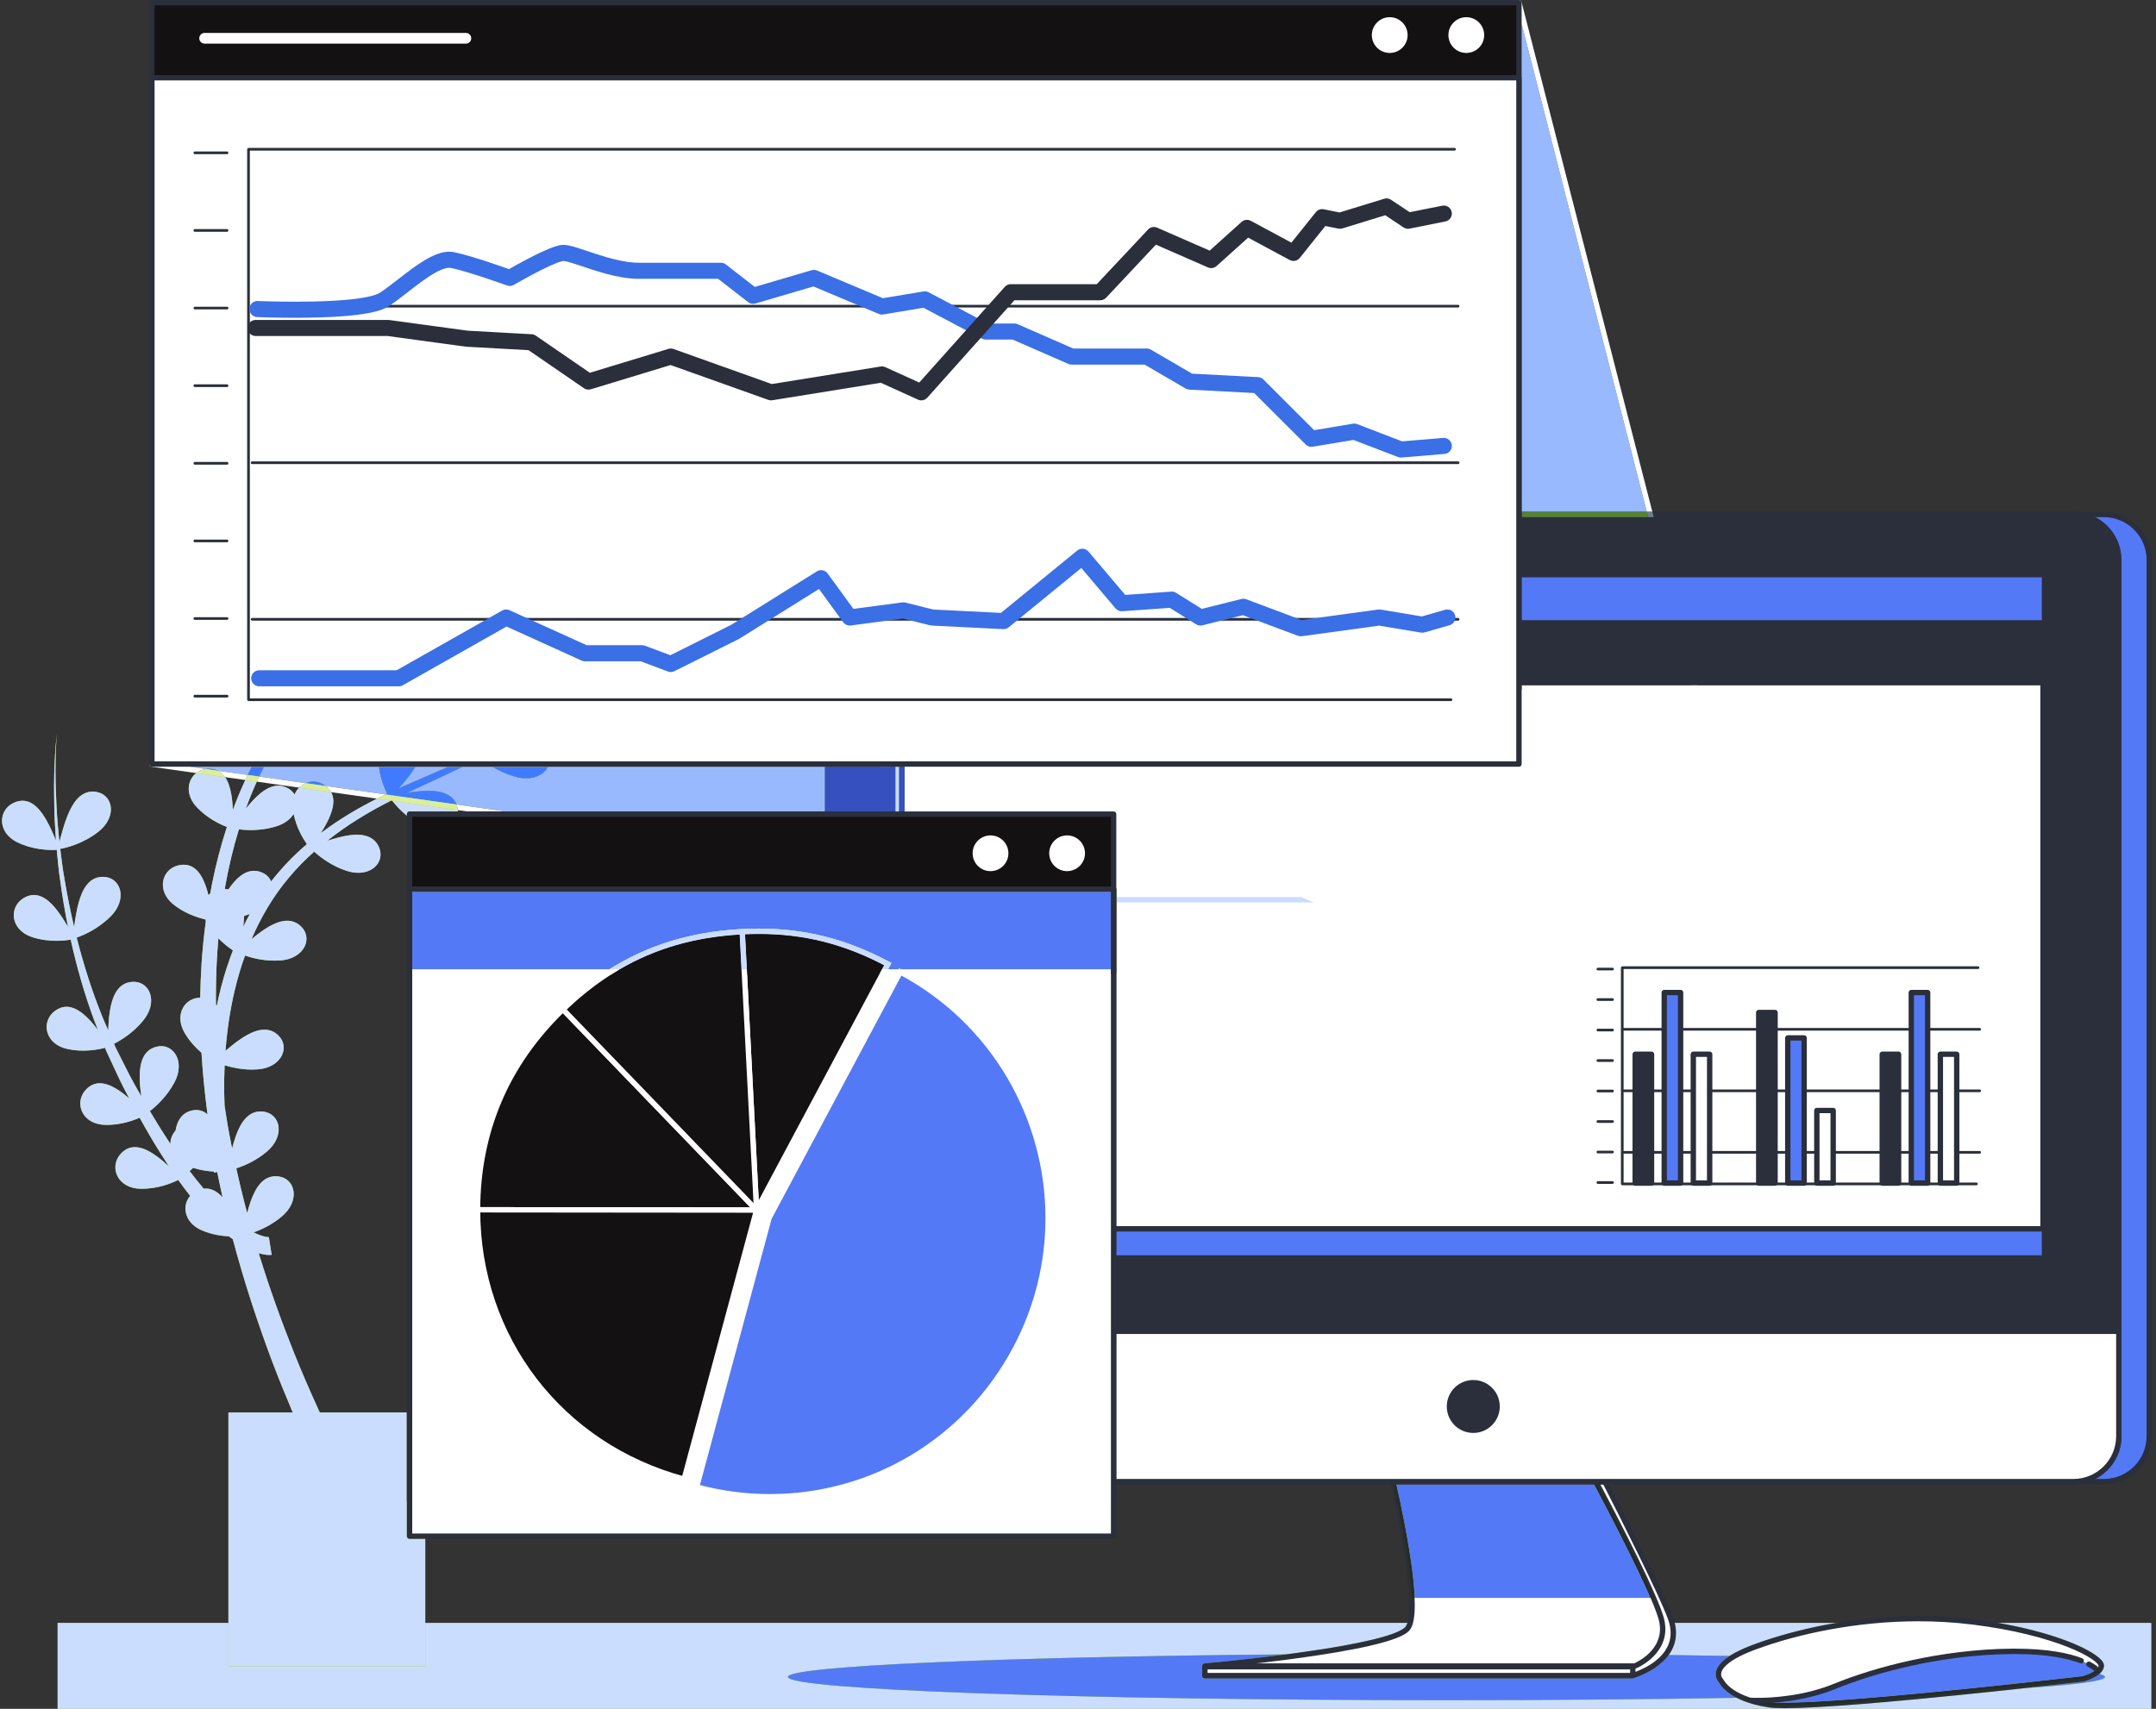 <svg width="357" height="283" viewBox="0 0 357 283" fill="none" xmlns="http://www.w3.org/2000/svg">
<rect x="0" y="0" width="357" height="283" fill="#333333" stroke="none"/>
<g clip-path="url(#clip0_373_2055)">
<path d="M9.545 283H356.203V268.792H9.545V283Z" fill="#A5D82B"/>
<path d="M356.203 283H9.545V268.792H37.823V275.959H70.415V268.792H233.038C232.952 269.048 232.854 269.248 232.751 269.382C232.539 269.686 231.812 270.128 230.742 270.522C228.868 271.228 225.955 271.902 222.664 272.501C219.587 273.063 216.175 273.562 212.935 273.985C165.561 274.404 130.474 275.917 130.474 277.718C130.474 279.843 179.29 281.566 239.508 281.566C256.75 281.566 273.06 281.425 287.554 281.173C288.787 281.809 290.499 282.404 292.859 282.761C293.491 282.856 294.389 282.895 295.526 282.896C301.424 282.895 313.758 281.795 324.645 280.696C328.682 280.287 332.517 279.88 335.745 279.528C343.913 278.988 348.542 278.372 348.542 277.718C348.542 277.549 348.235 277.384 347.641 277.22C347.655 277.209 347.668 277.197 347.681 277.185C348.021 276.877 348.313 276.483 348.385 275.984L348.394 275.864C348.385 275.487 348.193 275.198 347.929 274.901C347.459 274.387 346.672 273.833 345.549 273.231C342.735 271.731 337.813 269.982 330.966 268.792H356.203V283ZM286.397 274.243C283.12 274.188 279.753 274.138 276.305 274.095C276.333 274.055 276.361 274.015 276.39 273.976C277.062 273.011 277.519 271.826 277.518 270.435C277.518 269.915 277.454 269.367 277.319 268.792H303.938C298.868 269.655 294.333 270.907 290.638 272.254C288.739 272.946 287.375 273.611 286.397 274.243Z" fill="#CADDFF"/>
<path d="M44.898 145.978C44.611 145.314 44.066 144.763 43.269 144.455C41.078 143.606 39.297 145.169 37.883 147.207L37.818 147.305L37.676 147.268C37.523 147.236 37.373 147.219 37.224 147.207C37.245 147.085 37.261 146.961 37.283 146.838C37.851 143.637 38.601 140.461 39.554 137.35C40.912 137.519 43.196 137.612 45.644 136.882C47.068 136.459 48.059 135.691 48.624 134.816C49.089 137.047 50.139 138.828 50.818 139.802C48.646 141.644 46.648 143.715 44.898 145.978ZM40.269 153.487C40.32 153.091 40.363 152.694 40.386 152.302C40.398 152.102 40.403 151.904 40.405 151.709C40.723 151.608 41.046 151.496 41.373 151.367C40.986 152.063 40.619 152.771 40.269 153.487ZM36.624 163.43C36.352 164.474 36.115 165.525 35.898 166.581L35.76 166.394C35.733 164.234 35.769 162.074 35.86 159.917C35.923 158.409 36.032 156.9 36.163 155.394C37.047 156.306 37.931 156.97 38.566 157.389C37.804 159.367 37.156 161.386 36.624 163.43ZM33.723 196.859C32.921 195.918 32.153 194.939 31.402 193.945C31.587 193.783 31.78 193.603 31.977 193.41C33.211 193.804 34.401 193.968 35.396 194.019L35.425 194.205L35.969 194.096C36.248 195.496 36.545 196.893 36.856 198.286C35.968 197.323 34.933 196.711 33.723 196.859ZM95.871 116.401C94.04 116.923 92.201 117.796 90.884 118.334C91.772 117.678 92.649 117.009 93.512 116.321C97.502 113.169 101.231 109.709 104.805 106.111C100.604 110.14 96.16 113.944 91.432 117.324C92.006 116.282 92.672 115.056 93.142 113.826C93.984 111.617 94.19 109.397 92.077 108.209C89.479 106.749 86.326 108.929 87.16 112.675C87.752 115.327 89.216 117.354 90.023 118.314C86.949 120.43 83.756 122.362 80.43 124.055C80.325 124.109 80.219 124.161 80.114 124.214C80.718 123.116 81.459 121.786 81.971 120.447C82.813 118.238 83.019 116.019 80.906 114.831C78.308 113.37 75.154 115.55 75.99 119.297C76.568 121.892 77.986 123.892 78.802 124.877C74.813 126.839 70.683 128.506 66.582 130.316C66.382 130.403 66.182 130.496 65.982 130.586C66.724 129.765 67.544 128.832 68.213 127.854C69.547 125.902 70.265 123.791 68.486 122.144C66.3 120.119 62.725 121.506 62.664 125.344C62.622 128.021 63.547 130.307 64.11 131.446C60.312 133.247 56.616 135.343 53.231 137.895L53.123 137.978C53.569 137.262 54.016 136.499 54.38 135.725C55.386 133.585 55.757 131.386 53.738 130.044C51.902 128.823 49.618 129.571 48.776 131.578C48.531 131.184 48.178 130.838 47.714 130.569C45.679 129.392 43.68 130.664 41.967 132.461C41.522 132.927 41.099 133.431 40.697 133.935C42.026 130.267 43.677 126.724 45.665 123.361C46.918 123.907 49.085 124.644 51.642 124.638C55.697 124.629 57.406 121.263 55.418 119.169C53.8 117.465 51.523 118.118 49.37 119.357C48.662 119.765 47.967 120.235 47.314 120.707C49.376 117.617 51.706 114.698 54.307 112.025C55.319 112.843 57.366 114.261 60.079 114.93C64.017 115.9 66.489 113.047 65.067 110.535C63.909 108.491 61.541 108.574 59.153 109.256C58.012 109.582 56.87 110.044 55.849 110.476C56.925 109.435 58.037 108.428 59.163 107.437C60.645 106.171 62.169 104.954 63.723 103.769C64.762 104.596 66.766 105.952 69.402 106.601C73.34 107.572 75.812 104.719 74.39 102.206C73.232 100.162 70.864 100.246 68.477 100.928C67.919 101.087 67.361 101.279 66.817 101.485C68.868 100.018 70.956 98.594 73.046 97.167C73.691 96.727 74.336 96.287 74.98 95.845C75.9 96.62 78.043 98.2 80.956 98.918C84.894 99.888 87.366 97.035 85.943 94.523C84.786 92.479 82.418 92.562 80.03 93.244C79.093 93.512 78.156 93.872 77.285 94.231H77.286C77.685 93.947 78.082 93.661 78.478 93.373C79.209 92.844 79.937 92.308 80.652 91.755C81.547 91.088 82.381 90.346 83.245 89.641C83.74 89.246 84.215 88.827 84.685 88.403C85.586 89.167 87.749 90.779 90.697 91.505C94.633 92.476 97.106 89.623 95.684 87.111C94.527 85.067 92.158 85.15 89.77 85.832C88.411 86.22 87.048 86.802 85.896 87.296L85.897 87.295C87.507 85.805 89.058 84.251 90.532 82.63C90.632 82.521 90.724 82.405 90.823 82.295C91.456 81.59 92.081 80.88 92.686 80.15C93.387 79.303 94.069 78.438 94.727 77.556C97.353 73.972 99.743 70.169 101.34 66.018C99.657 70.133 97.194 73.875 94.506 77.387C91.781 80.883 88.7 84.092 85.382 87.019C85.263 87.128 85.137 87.225 85.016 87.333C85.644 86.182 86.482 84.723 87.042 83.258C87.885 81.049 88.091 78.829 85.977 77.641C83.379 76.181 80.226 78.361 81.061 82.106C81.724 85.08 83.483 87.266 84.183 88.045C83.921 88.269 83.662 88.497 83.397 88.717C83.086 88.973 82.777 89.23 82.463 89.481C81.943 89.895 81.415 90.299 80.885 90.698C80.6 90.913 80.318 91.132 80.03 91.344C79.272 91.901 78.505 92.446 77.73 92.982C77.364 93.236 76.994 93.484 76.625 93.734C76.206 94.018 75.786 94.302 75.364 94.584C75.981 93.459 76.767 92.069 77.301 90.67C78.144 88.461 78.35 86.242 76.237 85.053C73.638 83.593 70.485 85.773 71.321 89.519C71.941 92.299 73.522 94.396 74.297 95.293C73.986 95.497 73.675 95.7 73.363 95.904C72.21 96.657 71.055 97.41 69.9 98.165C69.674 98.313 69.448 98.459 69.222 98.608C68.576 99.032 67.935 99.463 67.293 99.895C67.014 100.082 66.734 100.266 66.456 100.454C65.555 101.069 64.659 101.692 63.774 102.333C64.396 101.196 65.204 99.779 65.748 98.353C66.59 96.144 66.797 93.924 64.683 92.736C62.085 91.276 58.932 93.456 59.767 97.202C60.404 100.062 62.058 102.196 62.806 103.048C61.297 104.156 59.809 105.295 58.356 106.483C57.3 107.374 56.256 108.28 55.237 109.215C55.663 108.413 56.093 107.55 56.424 106.681C57.267 104.473 57.473 102.253 55.36 101.065C52.761 99.604 49.608 101.785 50.444 105.53C51.023 108.128 52.441 110.127 53.257 111.111C50.379 113.957 47.792 117.106 45.511 120.464C45.748 119.527 45.98 118.511 46.099 117.517C46.383 115.17 46.045 112.967 43.707 112.324C40.833 111.535 38.301 114.412 40.018 117.845C41.225 120.26 43.121 121.868 44.141 122.612C41.896 126.257 40.046 130.124 38.558 134.132C38.517 133.307 38.448 132.446 38.309 131.623C37.915 129.292 36.967 127.273 34.542 127.32C31.561 127.375 29.949 130.851 32.569 133.658C34.265 135.474 36.325 136.47 37.57 136.949C36.556 140.059 35.736 143.231 35.101 146.426C34.999 146.932 34.916 147.439 34.823 147.945C34.712 148.039 34.609 148.14 34.512 148.247C34.401 147.807 34.28 147.367 34.138 146.942C33.39 144.699 32.142 142.851 29.754 143.269C26.817 143.784 25.759 147.466 28.781 149.836C30.616 151.276 32.656 151.951 33.979 152.262C34.013 152.346 34.049 152.429 34.087 152.513C33.762 154.925 33.518 157.347 33.365 159.778C33.251 161.595 33.185 163.415 33.15 165.236C30.608 165.243 28.81 168.018 30.566 171.045C31.382 172.448 32.426 173.544 33.362 174.344C33.575 177.765 33.913 181.177 34.367 184.573C33.678 183.931 32.711 183.658 31.649 183.945C30.048 184.38 29.328 185.663 29.067 187.25C28.508 187.861 28.218 188.636 28.222 189.439C27.03 187.669 25.904 185.853 24.815 184.01C25.884 183.186 27.627 181.606 28.871 179.282C30.784 175.71 28.627 172.613 25.839 173.369C23.57 173.985 23.067 176.298 23.139 178.778C23.166 179.718 23.277 180.679 23.405 181.583C23.013 180.896 22.622 180.208 22.236 179.518C21.257 177.772 20.417 175.967 19.499 174.192C19.265 173.76 19.063 173.314 18.869 172.865C20.075 172.254 22.078 171.029 23.733 168.985C26.283 165.834 24.746 162.387 21.865 162.608C19.521 162.787 18.592 164.966 18.198 167.415C18.025 168.487 17.955 169.611 17.913 170.642L17.079 168.71C15.293 164.35 13.854 159.851 12.699 155.273C13.865 154.865 16.265 153.839 18.334 151.751C21.188 148.872 20.004 145.288 17.116 145.219C14.766 145.164 13.623 147.237 12.984 149.635C12.637 150.938 12.439 152.336 12.277 153.54C11.657 150.911 11.123 148.259 10.682 145.593C10.375 143.935 10.185 142.262 9.972 140.59C11.059 140.384 13.764 139.708 16.252 137.776C19.454 135.29 18.745 131.584 15.89 131.142C13.567 130.783 12.165 132.692 11.221 134.986C10.605 136.483 10.185 138.141 9.831 139.445C9.652 137.507 9.45 135.568 9.361 133.622C9.147 129.61 9.082 125.576 9.408 121.563C8.959 125.566 8.9 129.607 8.991 133.637C9.019 135.493 9.15 137.346 9.265 139.2C8.786 138.069 8.217 136.718 7.508 135.531C6.294 133.501 4.678 131.964 2.435 132.885C-0.323 134.018 -0.563 137.841 2.897 139.507C5.56 140.789 8.284 140.805 9.399 140.745C9.558 142.398 9.697 144.057 9.949 145.701C10.3 148.313 10.741 150.918 11.261 153.507C10.712 152.578 10.083 151.554 9.372 150.653C7.906 148.797 6.105 147.482 3.999 148.684C1.412 150.164 1.668 153.987 5.315 155.192C7.952 156.064 10.496 155.819 11.706 155.617C12.727 160.237 14.034 164.799 15.697 169.244L16.226 170.579C15.755 169.968 15.246 169.349 14.706 168.791C13.062 167.092 11.137 165.964 9.163 167.372C6.737 169.104 7.376 172.881 11.126 173.714C13.737 174.294 16.159 173.853 17.393 173.533C17.574 173.99 17.763 174.444 17.984 174.884C18.86 176.714 19.666 178.589 20.601 180.385C20.868 180.899 21.14 181.409 21.409 181.921C20.945 181.523 20.464 181.132 19.968 180.784C18.033 179.423 15.931 178.675 14.256 180.427C12.198 182.582 13.535 186.173 17.374 186.29C19.784 186.362 21.89 185.648 23.125 185.108C24.22 187.094 25.357 189.062 26.58 190.983C27.037 191.719 27.506 192.449 27.984 193.174C27.301 192.552 26.554 191.907 25.777 191.361C23.843 190 21.741 189.252 20.067 191.005C18.009 193.159 19.345 196.75 23.185 196.866C26.031 196.952 28.453 195.942 29.516 195.413C30.151 196.306 30.807 197.187 31.489 198.053C30.059 199.71 30.524 202.519 33.429 203.76C35.031 204.445 36.633 204.688 37.909 204.751C38.089 204.893 38.27 205.033 38.46 205.167L38.554 205.238C40.376 212.102 42.584 218.86 45.082 225.505C46.153 228.336 47.298 231.139 48.478 233.927H37.823V275.959H70.415V233.927H52.951C51.464 230.682 50.036 227.41 48.705 224.096C46.531 218.659 44.556 213.137 42.834 207.54L42.866 207.55C43.173 207.623 43.445 207.72 43.784 207.764C44.142 207.809 44.365 207.87 44.98 207.813L44.519 204.89L44.574 204.884L44.54 204.883L44.455 204.884L44.21 204.858C44.047 204.85 43.839 204.778 43.653 204.747C43.264 204.623 42.859 204.512 42.457 204.305L41.997 204.093C43.297 203.635 45.058 202.825 46.693 201.433C49.78 198.806 48.904 195.135 46.032 194.822C43.696 194.566 42.381 196.537 41.541 198.871C41.303 199.535 41.106 200.227 40.931 200.906C40.766 200.284 40.596 199.664 40.437 199.038C39.968 197.197 39.533 195.347 39.123 193.491C40.444 193.065 42.401 192.235 44.203 190.702C47.29 188.074 46.415 184.403 43.542 184.09C41.206 183.835 39.891 185.806 39.051 188.14C38.808 188.815 38.608 189.519 38.431 190.21C38.161 188.858 37.901 187.504 37.663 186.147C37.493 185.137 37.335 184.126 37.185 183.115C37.127 181.676 37.103 180.236 37.122 178.797C37.133 178.003 37.16 177.21 37.195 176.418C38.512 176.832 40.425 177.244 42.59 177.103C46.638 176.842 48.134 173.377 46.019 171.411C44.299 169.81 42.066 170.603 39.995 171.973C39.055 172.594 38.15 173.334 37.34 174.024C37.598 170.642 38.087 167.281 38.869 163.989C39.331 162.046 39.898 160.128 40.573 158.251C41.884 158.702 43.969 159.22 46.36 159.066C50.408 158.804 51.903 155.34 49.788 153.372C48.068 151.772 45.836 152.566 43.765 153.935C43.024 154.424 42.307 154.986 41.639 155.54C42.427 153.709 43.325 151.926 44.357 150.22C46.417 146.779 49.014 143.704 52.026 141.04C53.019 141.947 54.886 143.397 57.406 144.223C61.26 145.485 63.939 142.825 62.709 140.212C61.708 138.088 59.34 137.994 56.908 138.496C55.983 138.687 55.052 138.964 54.18 139.248L54.238 139.202C57.514 136.591 61.115 134.422 64.882 132.523C65.663 133.547 67.332 135.429 69.845 136.726C73.448 138.584 76.517 136.385 75.719 133.611C75.07 131.355 72.747 130.885 70.266 130.993C69.291 131.035 68.297 131.167 67.365 131.315C71.367 129.424 75.458 127.634 79.403 125.545L79.409 125.552L79.415 125.539L79.499 125.494C80.316 126.206 82.536 127.935 85.625 128.696C89.562 129.666 92.035 126.812 90.613 124.3C89.455 122.256 87.087 122.341 84.699 123.023C84.032 123.213 83.367 123.451 82.723 123.702C85.357 122.168 87.912 120.503 90.372 118.713C90.5 118.852 90.579 118.93 90.579 118.93L90.627 118.835C91.408 119.523 93.654 121.3 96.796 122.074C100.734 123.045 103.206 120.192 101.783 117.679C100.626 115.635 98.258 115.719 95.871 116.401Z" fill="#A5D82B"/>
<path d="M70.415 275.959H37.823V233.927H48.478C47.298 231.139 46.153 228.336 45.082 225.505C42.584 218.86 40.376 212.102 38.554 205.238L38.46 205.167C38.27 205.033 38.089 204.893 37.909 204.751C36.633 204.688 35.031 204.445 33.429 203.76C31.568 202.966 30.709 201.527 30.707 200.16C30.706 199.393 30.975 198.649 31.489 198.053C30.807 197.187 30.151 196.306 29.516 195.413C28.496 195.921 26.224 196.872 23.527 196.872C23.413 196.872 23.299 196.87 23.185 196.866C20.56 196.787 19.105 195.084 19.104 193.326C19.104 192.512 19.415 191.687 20.067 191.005C20.762 190.276 21.532 189.979 22.334 189.979C23.46 189.979 24.648 190.565 25.777 191.361C26.554 191.907 27.301 192.552 27.984 193.174C27.506 192.449 27.037 191.719 26.58 190.983C25.357 189.062 24.22 187.094 23.125 185.108C21.949 185.623 19.983 186.295 17.717 186.295C17.604 186.295 17.489 186.293 17.374 186.29C14.749 186.211 13.295 184.507 13.294 182.749C13.294 181.935 13.605 181.109 14.256 180.427C14.953 179.699 15.722 179.402 16.524 179.402C17.65 179.402 18.838 179.988 19.968 180.784C20.464 181.132 20.945 181.523 21.409 181.921C21.14 181.409 20.868 180.899 20.601 180.385C19.666 178.589 18.86 176.714 17.984 174.884C17.763 174.444 17.574 173.99 17.393 173.533C16.596 173.74 15.304 173.997 13.786 173.997C12.952 173.997 12.051 173.919 11.126 173.714C8.856 173.21 7.725 171.625 7.726 170.071C7.726 169.056 8.206 168.055 9.163 167.372C9.788 166.927 10.407 166.735 11.014 166.735C12.327 166.735 13.582 167.629 14.706 168.791C15.246 169.349 15.755 169.968 16.226 170.579L15.697 169.244C14.034 164.799 12.727 160.237 11.706 155.617C11.154 155.709 10.326 155.81 9.337 155.81C8.157 155.81 6.75 155.667 5.315 155.192C3.263 154.514 2.285 153.008 2.282 151.556C2.28 150.427 2.867 149.332 3.999 148.684C4.561 148.364 5.101 148.223 5.619 148.223C7.042 148.223 8.298 149.293 9.372 150.653C10.083 151.554 10.712 152.578 11.261 153.507C10.741 150.918 10.3 148.313 9.949 145.701C9.697 144.057 9.558 142.398 9.399 140.745C9.209 140.756 8.973 140.764 8.698 140.764C7.358 140.764 5.107 140.571 2.897 139.507C1.133 138.657 0.331 137.247 0.334 135.92C0.336 134.642 1.083 133.44 2.435 132.885C2.893 132.697 3.324 132.612 3.731 132.612C5.321 132.612 6.542 133.915 7.508 135.531C8.217 136.718 8.786 138.069 9.265 139.2C9.15 137.346 9.019 135.493 8.991 133.637C8.968 132.614 8.954 131.59 8.954 130.566C8.955 127.557 9.073 124.549 9.408 121.563C9.248 123.538 9.182 125.519 9.182 127.499C9.182 129.541 9.252 131.584 9.361 133.622C9.45 135.568 9.652 137.507 9.831 139.445C10.185 138.141 10.605 136.483 11.221 134.986C12.088 132.879 13.34 131.098 15.337 131.098C15.515 131.098 15.699 131.112 15.89 131.142C17.443 131.382 18.361 132.589 18.36 134.039C18.36 135.255 17.713 136.642 16.252 137.776C13.764 139.708 11.059 140.384 9.972 140.59C10.185 142.262 10.375 143.935 10.682 145.593C11.123 148.259 11.657 150.911 12.277 153.54C12.439 152.336 12.637 150.938 12.984 149.635C13.614 147.268 14.736 145.218 17.024 145.218C17.054 145.218 17.085 145.218 17.116 145.219C18.85 145.26 19.97 146.57 19.97 148.232C19.97 149.339 19.474 150.602 18.334 151.751C16.265 153.839 13.865 154.865 12.699 155.273C13.854 159.851 15.293 164.35 17.079 168.71L17.913 170.642C17.955 169.611 18.025 168.487 18.198 167.415C18.592 164.966 19.521 162.787 21.865 162.608C21.953 162.601 22.04 162.598 22.126 162.598C23.846 162.598 25.026 163.941 25.026 165.703C25.026 166.717 24.636 167.869 23.733 168.985C22.078 171.029 20.075 172.254 18.869 172.865C19.063 173.314 19.265 173.76 19.499 174.192C20.417 175.967 21.257 177.772 22.236 179.518C22.622 180.208 23.013 180.896 23.405 181.583C23.277 180.679 23.166 179.718 23.139 178.778C23.135 178.632 23.133 178.488 23.133 178.344C23.132 176.032 23.703 173.948 25.839 173.369C26.125 173.291 26.405 173.254 26.674 173.254C28.334 173.254 29.598 174.658 29.598 176.609C29.598 177.425 29.377 178.337 28.871 179.282C27.627 181.606 25.884 183.186 24.815 184.01C25.904 185.853 27.03 187.669 28.222 189.439C28.222 189.433 28.222 189.427 28.222 189.421C28.222 188.623 28.513 187.856 29.067 187.25C29.328 185.663 30.048 184.38 31.649 183.945C31.934 183.868 32.213 183.832 32.481 183.832C33.211 183.832 33.864 184.103 34.367 184.573C33.913 181.177 33.575 177.765 33.362 174.344C32.426 173.544 31.382 172.448 30.566 171.045C30.079 170.206 29.865 169.385 29.865 168.638C29.865 166.692 31.314 165.242 33.15 165.236C33.185 163.415 33.251 161.595 33.365 159.778C33.519 157.347 33.762 154.925 34.087 152.513C34.049 152.429 34.013 152.346 33.979 152.262C32.656 151.951 30.616 151.276 28.781 149.836C27.521 148.848 26.97 147.632 26.969 146.511C26.968 144.946 28.041 143.57 29.754 143.269C29.983 143.23 30.202 143.21 30.411 143.21C32.377 143.21 33.462 144.915 34.138 146.942C34.28 147.367 34.401 147.807 34.512 148.247C34.609 148.14 34.712 148.039 34.823 147.945C34.916 147.439 34.999 146.932 35.101 146.426C35.736 143.231 36.556 140.059 37.57 136.949C36.325 136.47 34.265 135.474 32.569 133.658C31.648 132.671 31.25 131.601 31.25 130.627C31.251 129.575 31.717 128.633 32.491 128.026L37.276 128.704C37.81 129.482 38.122 130.517 38.309 131.623C38.448 132.446 38.517 133.307 38.558 134.132C39.181 132.454 39.867 130.8 40.62 129.177L42.515 129.445C41.853 130.919 41.247 132.416 40.697 133.935C41.099 133.431 41.522 132.927 41.967 132.461C43.219 131.146 44.626 130.113 46.087 130.113C46.623 130.113 47.167 130.253 47.714 130.569C48.178 130.838 48.531 131.184 48.776 131.578C48.962 131.134 49.219 130.752 49.526 130.439L54.828 131.189C55.086 131.66 55.196 132.178 55.196 132.725C55.194 133.672 54.859 134.705 54.38 135.725C54.016 136.499 53.569 137.262 53.123 137.978L53.231 137.895C56.115 135.721 59.223 133.877 62.43 132.266L64.742 132.593C61.026 134.476 57.474 136.624 54.238 139.202L54.18 139.248C55.052 138.964 55.983 138.687 56.908 138.496C57.656 138.341 58.397 138.243 59.094 138.243C60.666 138.243 62.016 138.741 62.709 140.212C62.915 140.649 63.011 141.088 63.011 141.509C63.011 143.16 61.524 144.546 59.324 144.546C58.731 144.546 58.087 144.446 57.406 144.223C54.886 143.397 53.019 141.947 52.026 141.04C49.014 143.704 46.417 146.779 44.357 150.22C43.325 151.926 42.427 153.709 41.639 155.54C42.307 154.986 43.024 154.424 43.765 153.935C45.022 153.103 46.339 152.484 47.565 152.484C48.358 152.484 49.113 152.743 49.788 153.372C50.437 153.975 50.746 154.719 50.746 155.469C50.746 157.163 49.166 158.884 46.36 159.066C46.066 159.084 45.776 159.093 45.492 159.093C43.468 159.093 41.723 158.646 40.573 158.251C39.898 160.128 39.331 162.046 38.869 163.989C38.087 167.281 37.598 170.642 37.34 174.024C38.15 173.334 39.055 172.594 39.995 171.973C41.252 171.141 42.569 170.523 43.794 170.523C44.588 170.523 45.343 170.782 46.019 171.411C46.667 172.013 46.976 172.758 46.976 173.507C46.976 175.201 45.397 176.923 42.59 177.103C42.296 177.123 42.007 177.132 41.723 177.132C39.916 177.132 38.333 176.775 37.195 176.418C37.16 177.21 37.133 178.003 37.122 178.797C37.118 179.111 37.116 179.426 37.116 179.742C37.115 180.866 37.14 181.991 37.185 183.115C37.335 184.126 37.493 185.137 37.663 186.147C37.901 187.504 38.161 188.858 38.431 190.21C38.608 189.519 38.808 188.815 39.051 188.14C39.842 185.942 41.053 184.068 43.141 184.068C43.271 184.068 43.405 184.076 43.542 184.09C45.16 184.267 46.145 185.509 46.144 187.03C46.143 188.209 45.55 189.555 44.203 190.702C42.401 192.235 40.444 193.065 39.123 193.491C39.533 195.347 39.968 197.197 40.437 199.038C40.596 199.664 40.766 200.284 40.931 200.906C41.106 200.227 41.303 199.535 41.541 198.871C42.332 196.674 43.543 194.799 45.631 194.799C45.761 194.799 45.895 194.807 46.032 194.822C47.651 194.998 48.635 196.24 48.634 197.761C48.633 198.941 48.04 200.286 46.693 201.433C45.058 202.825 43.297 203.635 41.997 204.093L42.457 204.305C42.859 204.512 43.264 204.623 43.653 204.747C43.839 204.778 44.047 204.85 44.21 204.858L44.455 204.884L44.54 204.883L44.574 204.884L44.519 204.89L44.98 207.813C44.803 207.829 44.658 207.835 44.533 207.835C44.225 207.835 44.038 207.796 43.784 207.764C43.445 207.72 43.173 207.623 42.866 207.55L42.834 207.54C44.556 213.137 46.531 218.659 48.705 224.096C50.036 227.41 51.464 230.682 52.951 233.927H67.371V248.487V254.408C67.371 254.525 67.419 254.638 67.502 254.722C67.585 254.804 67.699 254.852 67.816 254.852H70.415V275.959ZM36.856 198.286C36.545 196.893 36.248 195.496 35.969 194.096L35.425 194.205L35.396 194.019C34.401 193.968 33.211 193.804 31.977 193.41C31.78 193.603 31.587 193.783 31.402 193.945C32.153 194.939 32.921 195.918 33.723 196.859C33.845 196.845 33.964 196.838 34.082 196.838C35.139 196.838 36.057 197.419 36.856 198.286ZM35.751 164.976C35.751 165.449 35.754 165.922 35.76 166.394L35.898 166.581C36.115 165.525 36.352 164.474 36.624 163.43C37.156 161.386 37.804 159.367 38.566 157.389C37.931 156.97 37.047 156.306 36.163 155.394C36.032 156.9 35.923 158.409 35.86 159.917C35.789 161.602 35.751 163.289 35.751 164.976ZM40.269 153.487C40.619 152.771 40.986 152.063 41.373 151.367C41.046 151.496 40.723 151.608 40.405 151.709C40.403 151.904 40.398 152.102 40.386 152.302C40.363 152.694 40.32 153.091 40.269 153.487ZM37.224 147.207C37.373 147.219 37.523 147.236 37.676 147.268L37.818 147.305L37.883 147.207C39.028 145.557 40.412 144.219 42.06 144.219C42.448 144.219 42.851 144.293 43.269 144.455C44.066 144.763 44.611 145.314 44.898 145.978C46.648 143.715 48.646 141.644 50.818 139.802C50.139 138.828 49.089 137.047 48.624 134.816C48.059 135.691 47.068 136.459 45.644 136.882C44.138 137.332 42.694 137.469 41.489 137.469C40.736 137.469 40.077 137.415 39.554 137.35C38.601 140.461 37.851 143.637 37.283 146.838C37.261 146.961 37.245 147.085 37.224 147.207ZM67.371 135.092C66.263 134.185 65.456 133.262 64.96 132.624L75.829 134.164C75.837 134.237 75.842 134.31 75.844 134.382H67.816C67.699 134.382 67.584 134.429 67.502 134.511C67.419 134.595 67.371 134.708 67.371 134.826V135.092ZM91 126.094H80.242C79.93 125.859 79.68 125.651 79.499 125.494L79.415 125.539L79.409 125.552L79.403 125.545C79.053 125.731 78.702 125.914 78.351 126.094H76.237C77.097 125.699 77.953 125.294 78.802 124.877C77.986 123.892 76.568 121.892 75.99 119.297C75.896 118.877 75.852 118.476 75.853 118.099C75.854 115.826 77.437 114.373 79.209 114.373C79.77 114.373 80.351 114.519 80.906 114.831C82.124 115.516 82.571 116.542 82.571 117.712C82.571 118.573 82.328 119.511 81.971 120.447C81.459 121.786 80.718 123.116 80.114 124.214C80.219 124.161 80.325 124.109 80.43 124.055C83.756 122.362 86.949 120.43 90.023 118.314C89.216 117.354 87.752 115.327 87.16 112.675C87.067 112.255 87.023 111.854 87.023 111.477C87.025 109.206 88.608 107.752 90.38 107.752C90.941 107.752 91.521 107.898 92.077 108.209C93.295 108.894 93.742 109.921 93.742 111.091C93.742 111.952 93.498 112.89 93.142 113.826C92.672 115.056 92.006 116.282 91.432 117.324C96.16 113.944 100.604 110.14 104.805 106.111C101.231 109.709 97.502 113.169 93.512 116.321C92.649 117.009 91.772 117.678 90.884 118.334C92.201 117.796 94.04 116.923 95.871 116.401C96.784 116.14 97.695 115.967 98.536 115.967C99.894 115.967 101.069 116.418 101.783 117.679C102.059 118.166 102.189 118.666 102.19 119.148C102.192 120.812 100.663 122.269 98.328 122.269C97.848 122.269 97.335 122.207 96.796 122.074C93.654 121.3 91.408 119.523 90.627 118.835L90.579 118.93C90.579 118.93 90.5 118.852 90.372 118.713C87.912 120.503 85.357 122.168 82.723 123.702C83.367 123.451 84.032 123.213 84.699 123.023C85.613 122.762 86.524 122.587 87.365 122.587C88.722 122.587 89.898 123.039 90.613 124.3C90.889 124.787 91.017 125.287 91.018 125.769C91.018 125.878 91.012 125.987 91 126.094ZM69.187 126.094H62.677C62.668 125.903 62.663 125.71 62.663 125.515C62.663 125.458 62.663 125.401 62.664 125.344C62.706 122.697 64.419 121.216 66.196 121.216C66.995 121.216 67.808 121.516 68.486 122.144C69.24 122.842 69.545 123.624 69.545 124.441C69.545 124.981 69.412 125.536 69.187 126.094ZM44.143 126.094H42.149C42.776 124.913 43.439 123.752 44.141 122.612C43.121 121.868 41.225 120.26 40.018 117.845C39.631 117.072 39.46 116.327 39.459 115.646C39.459 113.644 40.933 112.193 42.751 112.193C43.061 112.193 43.382 112.235 43.707 112.324C45.602 112.845 46.183 114.391 46.184 116.208C46.184 116.633 46.153 117.072 46.099 117.517C45.98 118.511 45.748 119.527 45.511 120.464C47.792 117.106 50.379 113.957 53.257 111.111C52.441 110.127 51.023 108.128 50.444 105.53C50.35 105.11 50.307 104.71 50.307 104.332C50.308 102.061 51.891 100.607 53.663 100.607C54.224 100.607 54.805 100.753 55.36 101.065C56.578 101.749 57.025 102.777 57.025 103.946C57.024 104.807 56.781 105.745 56.424 106.681C56.093 107.55 55.663 108.413 55.237 109.215C56.256 108.28 57.3 107.374 58.356 106.483C59.809 105.295 61.297 104.156 62.806 103.048C62.058 102.196 60.404 100.062 59.767 97.202C59.673 96.782 59.63 96.381 59.63 96.004C59.631 93.733 61.214 92.279 62.986 92.279C63.548 92.279 64.128 92.424 64.683 92.736C65.901 93.421 66.349 94.448 66.348 95.618C66.348 96.479 66.105 97.417 65.748 98.353C65.204 99.779 64.396 101.196 63.774 102.333C64.659 101.692 65.555 101.069 66.456 100.454C66.734 100.266 67.014 100.082 67.293 99.895C67.935 99.463 68.576 99.032 69.222 98.608C69.448 98.459 69.674 98.313 69.9 98.165C71.055 97.41 72.21 96.657 73.363 95.904C73.675 95.7 73.986 95.497 74.297 95.293C73.522 94.396 71.941 92.299 71.321 89.519C71.227 89.099 71.183 88.698 71.183 88.32C71.185 86.049 72.768 84.595 74.54 84.595C75.101 84.595 75.682 84.742 76.237 85.053C77.454 85.738 77.902 86.764 77.902 87.935C77.901 88.795 77.659 89.734 77.301 90.67C76.767 92.069 75.981 93.459 75.364 94.584C75.786 94.302 76.206 94.018 76.625 93.734C76.994 93.484 77.364 93.236 77.73 92.982C78.505 92.446 79.272 91.901 80.03 91.344C80.318 91.132 80.6 90.913 80.885 90.698C81.415 90.299 81.943 89.895 82.463 89.481C82.777 89.23 83.086 88.973 83.397 88.717C83.662 88.497 83.921 88.269 84.183 88.045C83.483 87.266 81.724 85.08 81.061 82.106C80.967 81.686 80.924 81.287 80.924 80.908C80.925 78.637 82.508 77.183 84.28 77.183C84.842 77.183 85.422 77.329 85.977 77.641C87.195 78.325 87.643 79.353 87.642 80.522C87.642 81.383 87.399 82.321 87.042 83.258C86.482 84.723 85.644 86.182 85.016 87.333C85.137 87.225 85.263 87.128 85.382 87.019C88.7 84.092 91.781 80.883 94.506 77.387C97.194 73.875 99.657 70.133 101.34 66.018C99.743 70.169 97.353 73.972 94.727 77.556C94.069 78.438 93.387 79.303 92.686 80.15C92.081 80.88 91.456 81.59 90.823 82.295C90.724 82.405 90.632 82.521 90.532 82.63C89.058 84.251 87.507 85.805 85.897 87.295L85.896 87.296C87.048 86.802 88.411 86.22 89.77 85.832C90.684 85.571 91.595 85.398 92.437 85.398C93.793 85.398 94.969 85.849 95.684 87.111C95.96 87.597 96.088 88.097 96.089 88.579C96.093 90.245 94.562 91.7 92.227 91.7C91.749 91.7 91.236 91.639 90.697 91.505C87.749 90.779 85.586 89.167 84.685 88.403C84.215 88.827 83.74 89.246 83.245 89.641C82.381 90.346 81.547 91.088 80.652 91.755C79.937 92.308 79.209 92.844 78.478 93.373C78.082 93.661 77.685 93.947 77.286 94.231H77.285C78.156 93.872 79.093 93.512 80.03 93.244C80.944 92.983 81.855 92.81 82.696 92.81C84.053 92.81 85.229 93.261 85.943 94.523C86.219 95.009 86.348 95.509 86.349 95.992C86.352 97.656 84.822 99.112 82.487 99.112C82.008 99.112 81.496 99.051 80.956 98.918C78.043 98.2 75.9 96.62 74.98 95.845C74.336 96.287 73.691 96.727 73.046 97.167C70.956 98.594 68.868 100.018 66.817 101.485C67.361 101.279 67.919 101.087 68.477 100.928C69.39 100.667 70.301 100.494 71.142 100.494C72.499 100.494 73.675 100.945 74.39 102.206C74.665 102.693 74.795 103.193 74.796 103.675C74.798 105.339 73.268 106.796 70.933 106.796C70.455 106.796 69.942 106.734 69.402 106.601C66.766 105.952 64.762 104.596 63.723 103.769C62.169 104.954 60.645 106.171 59.163 107.437C58.037 108.428 56.925 109.435 55.849 110.476C56.87 110.044 58.012 109.582 59.153 109.256C60.067 108.995 60.978 108.822 61.819 108.822C63.176 108.822 64.352 109.273 65.067 110.535C65.342 111.021 65.472 111.521 65.472 112.004C65.475 113.668 63.945 115.124 61.61 115.124C61.132 115.124 60.619 115.063 60.079 114.93C57.366 114.261 55.319 112.843 54.307 112.025C51.706 114.698 49.376 117.617 47.314 120.707C47.967 120.235 48.662 119.765 49.37 119.357C50.594 118.652 51.858 118.137 53.019 118.137C53.899 118.137 54.72 118.433 55.418 119.169C55.981 119.762 56.247 120.457 56.248 121.149C56.25 122.9 54.549 124.632 51.642 124.638C51.632 124.638 51.621 124.638 51.611 124.638C49.067 124.638 46.913 123.904 45.665 123.361C45.133 124.26 44.627 125.171 44.143 126.094Z" fill="#CADDFF"/>
<path d="M348.541 277.718C348.541 279.844 299.726 281.566 239.508 281.566C179.29 281.566 130.473 279.844 130.473 277.718C130.473 275.593 179.29 273.87 239.508 273.87C299.726 273.87 348.541 275.593 348.541 277.718Z" fill="#A5D82B"/>
<path d="M239.508 281.566C179.29 281.566 130.473 279.844 130.473 277.718C130.473 275.917 165.56 274.404 212.934 273.986C210.975 274.241 209.079 274.468 207.359 274.663C205.078 274.921 203.104 275.124 201.702 275.262C200.3 275.399 199.472 275.471 199.471 275.472C199.234 275.492 199.055 275.697 199.065 275.934C199.075 276.17 199.271 276.358 199.509 276.358H205.859C204.252 276.551 202.858 276.705 201.786 276.818C200.329 276.972 199.471 277.051 199.469 277.051C199.232 277.073 199.055 277.276 199.065 277.514C199.076 277.751 199.271 277.937 199.509 277.937H270.363L270.483 277.92C270.509 277.912 272.222 277.435 273.965 276.275C274.799 275.719 275.644 275.003 276.304 274.095C279.753 274.138 283.119 274.188 286.396 274.243C286.017 274.488 285.695 274.729 285.422 274.963C284.45 275.797 284.097 276.606 284.1 277.279C284.1 277.719 284.245 278.069 284.388 278.305C284.476 278.45 284.564 278.555 284.624 278.619C284.748 278.862 285.163 279.552 286.174 280.315C286.548 280.598 287.003 280.89 287.554 281.174C273.06 281.425 256.749 281.566 239.508 281.566ZM335.744 279.528C341.218 278.932 344.945 278.497 344.946 278.497L345.002 278.487C345.019 278.481 345.751 278.3 346.537 277.922C346.915 277.74 347.306 277.513 347.64 277.22C348.235 277.384 348.541 277.549 348.541 277.718C348.541 278.372 343.912 278.988 335.744 279.528Z" fill="#5479F7"/>
<path d="M231.664 243.135C231.664 243.135 236.966 265.906 234.658 269.649C231.641 274.544 199.509 277.493 199.509 277.493H270.363C270.363 277.493 279.242 275.004 276.573 267.873C274.507 262.356 264.597 243.135 264.597 243.135H231.664Z" fill="white"/>
<path d="M231.665 243.134L231.232 243.234C231.233 243.237 231.454 244.19 231.789 245.744C232.793 250.404 234.8 260.471 234.796 266.056C234.796 266.864 234.753 267.576 234.665 268.151C234.577 268.727 234.436 269.166 234.28 269.415C233.997 269.891 233.226 270.462 232.093 270.989C230.11 271.923 227.058 272.784 223.619 273.532C218.459 274.655 212.416 275.536 207.669 276.135C205.295 276.434 203.243 276.663 201.786 276.818C200.329 276.971 199.471 277.05 199.469 277.05C199.233 277.072 199.055 277.276 199.065 277.513C199.076 277.75 199.272 277.937 199.509 277.937H270.363L270.483 277.92C270.509 277.912 272.222 277.434 273.965 276.274C274.836 275.693 275.717 274.94 276.39 273.975C277.062 273.011 277.519 271.826 277.518 270.435C277.518 269.599 277.354 268.692 276.989 267.717C275.938 264.913 272.947 258.739 270.209 253.236C267.471 247.738 264.993 242.931 264.992 242.931C264.916 242.783 264.762 242.69 264.597 242.69H231.665C231.529 242.69 231.401 242.752 231.317 242.858C231.233 242.963 231.201 243.103 231.232 243.234L231.665 243.134V243.578H264.597V243.134L264.202 243.337C264.203 243.34 264.821 244.537 265.782 246.425C267.223 249.255 269.433 253.632 271.476 257.815C273.518 261.996 275.396 265.996 276.156 268.028C276.488 268.916 276.628 269.715 276.629 270.435C276.627 271.632 276.246 272.624 275.659 273.468C274.782 274.734 273.425 275.646 272.284 276.229C271.713 276.521 271.199 276.732 270.828 276.868C270.643 276.936 270.495 276.986 270.393 277.019L270.279 277.055L270.243 277.065L270.363 277.493V277.049H199.509V277.493L199.55 277.935C199.555 277.934 207.595 277.196 216.023 275.844C220.238 275.168 224.548 274.339 228.014 273.366C229.747 272.88 231.268 272.358 232.471 271.792C233.672 271.221 234.566 270.629 235.037 269.881C235.293 269.461 235.442 268.928 235.544 268.286C235.642 267.645 235.685 266.895 235.685 266.056C235.683 262.211 234.785 256.476 233.889 251.677C232.993 246.882 232.098 243.037 232.097 243.033L231.665 243.134Z" fill="#2A2F3B"/>
<path d="M230.112 243.134C230.112 243.134 235.767 266.097 233.106 269.649C230.445 273.201 199.509 275.914 199.509 275.914H270.695C270.695 275.914 276.684 273.497 275.02 267.873C273.357 262.249 263.045 243.134 263.045 243.134H230.112Z" fill="white"/>
<path d="M230.113 243.134L229.681 243.239C229.682 243.242 229.912 244.175 230.258 245.702C231.299 250.275 233.377 260.176 233.374 265.798C233.375 266.678 233.323 267.448 233.215 268.065C233.109 268.681 232.937 269.138 232.751 269.382C232.539 269.685 231.812 270.127 230.742 270.522C228.867 271.228 225.955 271.902 222.664 272.501C217.725 273.401 211.924 274.145 207.359 274.662C205.078 274.921 203.104 275.123 201.703 275.261C200.3 275.398 199.472 275.47 199.471 275.471C199.234 275.492 199.055 275.696 199.065 275.933C199.075 276.169 199.272 276.357 199.509 276.357H270.696L270.863 276.324C270.889 276.313 272.081 275.833 273.295 274.785C274.504 273.741 275.757 272.09 275.757 269.788C275.757 269.152 275.661 268.47 275.447 267.746C275.016 266.292 274.056 264.04 272.85 261.447C269.239 253.679 263.438 242.927 263.436 242.922C263.359 242.779 263.208 242.69 263.045 242.69H230.113C229.976 242.69 229.847 242.752 229.762 242.859C229.679 242.967 229.649 243.107 229.681 243.239L230.113 243.134V243.578H263.045V243.134L262.654 243.344C262.654 243.345 262.814 243.642 263.099 244.175C264.097 246.041 266.614 250.785 269.061 255.673C271.507 260.555 273.891 265.612 274.594 267.998C274.785 268.646 274.868 269.24 274.868 269.788C274.868 271.748 273.812 273.159 272.713 274.114C272.166 274.587 271.613 274.938 271.2 275.168C270.994 275.283 270.823 275.367 270.705 275.423L270.57 275.484L270.529 275.501L270.696 275.913V275.469H199.509V275.913L199.548 276.356C199.552 276.355 207.291 275.677 215.371 274.552C219.412 273.99 223.537 273.317 226.834 272.558C228.483 272.178 229.924 271.777 231.056 271.353C232.187 270.918 233.009 270.498 233.462 269.914C233.783 269.481 233.967 268.909 234.09 268.218C234.211 267.527 234.263 266.711 234.263 265.798C234.261 261.924 233.329 256.252 232.401 251.524C231.473 246.799 230.545 243.031 230.544 243.027L230.113 243.134Z" fill="#2A2F3B"/>
<path d="M273.304 264.624H234.237C234.081 260.834 233.24 255.794 232.402 251.525C231.969 249.32 231.536 247.324 231.196 245.821H263.975C265.215 248.163 267.159 251.874 269.061 255.673C270.65 258.842 272.211 262.085 273.304 264.624Z" fill="#5479F7"/>
<path d="M273.787 264.624H273.304C272.211 262.085 270.649 258.842 269.061 255.673C267.159 251.874 265.215 248.163 263.975 245.821H264.477C266.817 250.243 271.432 259.111 273.787 264.624ZM234.237 264.624H233.79C233.552 258.909 231.727 250.187 230.74 245.821H231.196C231.536 247.324 231.969 249.32 232.402 251.525C233.24 255.794 234.081 260.834 234.237 264.624Z" fill="#242E1D"/>
<path d="M270.363 277.493H199.509V276.03H270.363V277.493Z" fill="white"/>
<path d="M270.363 277.493V277.049H199.953V276.473H269.919V277.493H270.363H270.808V276.029C270.808 275.912 270.76 275.797 270.678 275.715C270.595 275.632 270.48 275.585 270.363 275.585H199.509C199.392 275.585 199.278 275.632 199.195 275.715C199.112 275.797 199.064 275.912 199.064 276.029V277.493C199.064 277.61 199.112 277.724 199.195 277.807C199.278 277.889 199.392 277.937 199.509 277.937H270.363C270.48 277.937 270.595 277.889 270.678 277.807C270.76 277.724 270.808 277.61 270.808 277.493H270.363Z" fill="#2A2F3B"/>
<path d="M348.344 245.377H149.642C145.476 245.377 142.101 242.004 142.101 237.843V92.732C142.101 88.571 145.476 85.198 149.642 85.198H348.344C352.509 85.198 355.885 88.571 355.885 92.732V237.843C355.885 242.004 352.509 245.377 348.344 245.377Z" fill="#5479F7"/>
<path d="M348.344 245.377V244.933H149.642C147.681 244.933 145.909 244.14 144.623 242.856C143.339 241.572 142.545 239.803 142.545 237.844V92.732C142.545 90.773 143.339 89.004 144.623 87.719C145.909 86.436 147.681 85.643 149.642 85.643H348.344C350.305 85.643 352.077 86.436 353.362 87.719C354.647 89.004 355.441 90.773 355.441 92.732V237.844C355.441 239.803 354.647 241.572 353.362 242.856C352.077 244.14 350.305 244.933 348.344 244.933V245.377V245.821C352.755 245.821 356.33 242.25 356.33 237.844V92.732C356.33 88.326 352.755 84.755 348.344 84.755H149.642C145.231 84.755 141.656 88.326 141.656 92.732V237.844C141.656 242.25 145.231 245.821 149.642 245.821H348.344V245.377Z" fill="#2A2F3B"/>
<path d="M343.304 245.377H144.602C140.437 245.377 137.06 242.004 137.06 237.843V92.732C137.06 88.571 140.437 85.198 144.602 85.198H343.304C347.469 85.198 350.845 88.571 350.845 92.732V237.843C350.845 242.004 347.469 245.377 343.304 245.377Z" fill="#2A2F3B"/>
<path d="M343.303 245.377V244.933H144.602C142.641 244.933 140.869 244.14 139.583 242.856C138.298 241.572 137.505 239.803 137.504 237.844V92.732C137.505 90.773 138.298 89.004 139.583 87.719C140.869 86.436 142.641 85.643 144.602 85.643H343.303C345.265 85.643 347.037 86.436 348.322 87.719C349.606 89.004 350.4 90.773 350.4 92.732V237.844C350.4 239.803 349.606 241.572 348.322 242.856C347.036 244.14 345.265 244.933 343.303 244.933V245.377V245.821C347.715 245.821 351.289 242.25 351.289 237.844V92.732C351.289 88.326 347.715 84.755 343.303 84.755H144.602C140.191 84.755 136.616 88.326 136.615 92.732V237.844C136.616 242.25 140.191 245.821 144.602 245.821H343.303V245.377Z" fill="#2A2F3B"/>
<path d="M343.304 245.377H144.602C140.437 245.377 137.06 242.004 137.06 237.843V220.479H350.845V237.843C350.845 242.004 347.469 245.377 343.304 245.377Z" fill="white"/>
<path d="M343.303 245.377V244.933H144.602C142.641 244.933 140.869 244.14 139.583 242.856C138.298 241.572 137.505 239.803 137.504 237.844V220.923H350.4V237.844C350.4 239.803 349.606 241.572 348.322 242.856C347.036 244.14 345.265 244.933 343.303 244.933V245.377V245.821C347.715 245.821 351.289 242.25 351.289 237.844V220.479C351.289 220.362 351.242 220.248 351.159 220.165C351.077 220.082 350.962 220.035 350.845 220.035H137.06C136.943 220.035 136.829 220.082 136.746 220.165C136.663 220.248 136.615 220.362 136.615 220.479V237.844C136.616 242.25 140.191 245.821 144.602 245.821H343.303V245.377Z" fill="#2A2F3B"/>
<path d="M145.814 208.329H338.091V95.163H145.814V208.329Z" fill="#5479F7"/>
<path d="M340.091 208.328V207.884H148.258V95.606H339.647V208.328H340.091H340.535V95.162C340.535 95.046 340.488 94.931 340.406 94.849C340.323 94.766 340.208 94.718 340.091 94.718H147.814C147.697 94.718 147.582 94.766 147.499 94.849C147.417 94.931 147.37 95.046 147.37 95.162V208.328C147.37 208.446 147.417 208.56 147.499 208.643C147.582 208.725 147.697 208.772 147.814 208.772H340.091C340.208 208.772 340.323 208.725 340.406 208.643C340.488 208.56 340.535 208.446 340.535 208.328H340.091Z" fill="#2A2F3B"/>
<path d="M247.895 232.928C247.895 230.752 246.131 228.989 243.952 228.989C241.775 228.989 240.01 230.752 240.01 232.928C240.01 235.104 241.775 236.866 243.952 236.866C246.131 236.866 247.895 235.104 247.895 232.928Z" fill="#2A2F3B"/>
<path d="M247.895 232.929H248.339C248.339 230.507 246.376 228.546 243.952 228.546C241.53 228.546 239.565 230.507 239.565 232.929C239.565 235.349 241.53 237.311 243.952 237.311C246.376 237.311 248.339 235.349 248.339 232.929H247.895H247.451C247.451 233.895 247.059 234.766 246.426 235.4C245.792 236.032 244.92 236.423 243.952 236.423C242.985 236.423 242.113 236.032 241.479 235.4C240.845 234.766 240.454 233.895 240.454 232.929C240.454 231.961 240.845 231.09 241.479 230.457C242.113 229.824 242.985 229.434 243.952 229.434C244.92 229.434 245.792 229.824 246.426 230.456C247.059 231.09 247.451 231.961 247.451 232.929H247.895Z" fill="#2A2F3B"/>
<path d="M149.327 113.062H338.287V103.142H149.327V113.062Z" fill="#2A2F3B"/>
<path d="M338.287 113.062V112.618H149.772V103.586H337.843V113.062H338.287H338.731V103.142C338.731 103.025 338.684 102.91 338.602 102.828C338.519 102.745 338.404 102.698 338.287 102.698H149.327C149.21 102.698 149.095 102.745 149.013 102.828C148.93 102.91 148.883 103.025 148.883 103.142V113.062C148.883 113.179 148.93 113.294 149.013 113.376C149.095 113.459 149.21 113.506 149.327 113.506H338.287C338.404 113.506 338.519 113.459 338.602 113.376C338.684 113.294 338.731 113.179 338.731 113.062H338.287Z" fill="#2A2F3B"/>
<path d="M180.501 113.062L178.24 106.935H149.327V203.509H338.287V113.062H180.501Z" fill="white"/>
<path d="M180.501 113.061L180.918 112.907L178.657 106.78C178.593 106.605 178.427 106.49 178.24 106.49H149.327C149.21 106.49 149.095 106.537 149.013 106.62C148.93 106.702 148.883 106.817 148.883 106.934V113.061V121.185V203.508C148.883 203.625 148.93 203.739 149.013 203.822C149.095 203.904 149.21 203.952 149.327 203.952H338.287C338.404 203.952 338.519 203.904 338.602 203.822C338.684 203.739 338.731 203.625 338.731 203.508V113.061C338.731 112.945 338.684 112.83 338.602 112.748C338.519 112.665 338.404 112.617 338.287 112.617H180.501V113.061V113.505H337.843V203.064H149.772V121.185V113.061V107.378H177.93L180.083 113.215C180.148 113.39 180.314 113.505 180.501 113.505V113.061Z" fill="#2A2F3B"/>
<path d="M284.993 278.36C284.993 278.36 286.214 281.306 292.925 282.321C299.638 283.338 344.895 278.055 344.895 278.055C344.895 278.055 347.743 277.344 347.945 275.922C348.149 274.499 340.623 270.333 326.69 268.606C312.758 266.879 299.435 269.521 290.79 272.67C282.145 275.82 284.993 278.36 284.993 278.36Z" fill="white"/>
<path d="M284.993 278.36L284.582 278.529C284.607 278.591 284.963 279.4 286.174 280.314C287.386 281.229 289.444 282.245 292.859 282.761C293.491 282.856 294.388 282.895 295.526 282.896C301.424 282.895 313.758 281.795 324.644 280.695C335.528 279.596 344.944 278.497 344.946 278.496L345.002 278.486C345.019 278.481 345.751 278.3 346.537 277.921C346.93 277.731 347.337 277.493 347.681 277.184C348.021 276.877 348.312 276.483 348.385 275.983L348.394 275.864C348.384 275.486 348.192 275.198 347.929 274.9C347.459 274.386 346.671 273.833 345.549 273.231C342.186 271.437 335.814 269.291 326.745 268.166C323.676 267.786 320.637 267.615 317.672 267.615C307.088 267.616 297.439 269.776 290.637 272.253C288.002 273.214 286.397 274.123 285.422 274.962C284.45 275.796 284.097 276.605 284.1 277.278C284.1 277.718 284.245 278.068 284.389 278.304C284.533 278.541 284.674 278.67 284.697 278.691L284.993 278.36L285.289 278.029L285.288 278.027C285.242 277.982 284.984 277.694 284.988 277.278C284.99 276.919 285.155 276.373 286.004 275.635C286.849 274.903 288.367 274.024 290.942 273.087C297.647 270.644 307.211 268.503 317.672 268.503C320.604 268.503 323.605 268.671 326.635 269.047C333.476 269.895 338.759 271.333 342.312 272.734C344.089 273.433 345.434 274.126 346.313 274.716C346.753 275.01 347.076 275.28 347.27 275.496C347.368 275.604 347.433 275.698 347.468 275.764L347.505 275.864H347.542L347.505 275.858V275.864H347.542L347.505 275.858C347.477 276.071 347.336 276.299 347.085 276.525C346.713 276.863 346.129 277.154 345.644 277.341C345.402 277.437 345.184 277.508 345.029 277.555L344.847 277.609L344.787 277.624L344.895 278.055L344.843 277.614C344.841 277.614 344.255 277.683 343.203 277.803C339.52 278.223 330.15 279.275 320.424 280.221C310.701 281.168 300.607 282.009 295.526 282.008C294.412 282.008 293.538 281.966 292.992 281.883C289.694 281.384 287.787 280.418 286.71 279.606C286.172 279.199 285.839 278.83 285.644 278.569C285.547 278.44 285.484 278.337 285.446 278.27L285.408 278.199L285.403 278.187L285.29 278.236L285.404 278.189L285.403 278.187L285.29 278.236L285.404 278.189L285.289 278.029L284.993 278.36Z" fill="#2A2F3B"/>
<path d="M295.509 282.008C294.403 282.008 293.536 281.966 292.992 281.883C291.838 281.708 290.853 281.476 290.016 281.213C290.345 281.219 290.722 281.224 291.139 281.224C293.944 281.224 298.503 281.025 301.795 279.895C306.881 278.147 316.101 274.654 321.665 274.178C327.229 273.701 334.063 273.383 337.084 273.383C339.454 273.383 344.268 274.46 347.23 276.382C347.188 276.43 347.139 276.478 347.085 276.526C346.714 276.864 346.13 277.154 345.644 277.342C345.403 277.437 345.185 277.509 345.029 277.556L344.848 277.609L344.812 277.618C344.677 277.634 344.116 277.699 343.204 277.803C339.52 278.223 330.151 279.276 320.425 280.221C310.706 281.168 300.616 282.008 295.533 282.008C295.531 282.008 295.528 282.008 295.527 282.008C295.52 282.008 295.515 282.008 295.509 282.008Z" fill="#5479F7"/>
<path d="M295.526 282.452C294.4 282.452 293.513 282.412 292.925 282.322C291.104 282.047 289.698 281.627 288.601 281.166C288.601 281.166 289.136 281.197 290.015 281.213C290.852 281.476 291.837 281.708 292.992 281.883C293.535 281.966 294.402 282.008 295.508 282.008C295.514 282.008 295.52 282.008 295.526 282.008C295.528 282.008 295.53 282.008 295.532 282.008C300.615 282.008 310.705 281.168 320.424 280.222C330.15 279.276 339.519 278.224 343.203 277.804C344.115 277.7 344.677 277.634 344.811 277.618L344.847 277.609L345.028 277.556C345.184 277.509 345.402 277.437 345.644 277.342C346.129 277.154 346.713 276.864 347.084 276.526C347.138 276.478 347.187 276.43 347.229 276.382C347.356 276.464 347.479 276.547 347.599 276.632C346.792 277.581 344.894 278.056 344.894 278.056C344.894 278.056 307.229 282.452 295.526 282.452Z" fill="#242E1D"/>
<path d="M345.681 276.002C346.194 276.272 346.531 276.512 346.735 276.678C346.925 276.833 347.205 276.803 347.36 276.613C347.515 276.424 347.486 276.144 347.296 275.988C347.045 275.785 346.658 275.513 346.095 275.217C345.878 275.102 345.61 275.185 345.495 275.402C345.38 275.619 345.463 275.887 345.681 276.002Z" fill="#2A2F3B"/>
<path d="M289.952 282.054C289.959 282.054 290.34 282.076 291.004 282.076C293.245 282.074 298.71 281.835 303.976 279.686C310.636 276.961 321.582 274.026 333.102 273.926C333.278 273.925 333.453 273.924 333.625 273.924C339.117 273.924 342.482 274.696 344.457 275.453C344.686 275.542 344.943 275.427 345.031 275.198C345.119 274.97 345.004 274.713 344.776 274.625C342.673 273.819 339.2 273.036 333.625 273.036C333.45 273.036 333.273 273.037 333.094 273.038C321.426 273.143 310.403 276.1 303.64 278.863C298.552 280.945 293.179 281.189 291.004 281.188C290.681 281.188 290.429 281.183 290.258 281.177C290.088 281.172 290.002 281.167 290.002 281.168C289.757 281.153 289.547 281.341 289.533 281.585C289.52 281.83 289.706 282.04 289.952 282.054Z" fill="#2A2F3B"/>
<path d="M327.534 160.034H268.621L268.463 160.099L268.398 160.256V196.071L268.463 196.227L268.621 196.293H327.265C327.387 196.293 327.487 196.193 327.487 196.071C327.487 195.948 327.387 195.849 327.265 195.849H268.843V160.478H327.534C327.657 160.478 327.756 160.378 327.756 160.256C327.756 160.133 327.657 160.034 327.534 160.034Z" fill="#2A2F3B"/>
<path d="M268.889 170.688H327.802C327.924 170.688 328.024 170.588 328.024 170.466C328.024 170.343 327.924 170.244 327.802 170.244H268.889C268.767 170.244 268.667 170.343 268.667 170.466C268.667 170.588 268.767 170.688 268.889 170.688Z" fill="#2A2F3B"/>
<path d="M268.889 180.873H327.802C327.924 180.873 328.024 180.774 328.024 180.651C328.024 180.529 327.924 180.429 327.802 180.429H268.889C268.767 180.429 268.667 180.529 268.667 180.651C268.667 180.774 268.767 180.873 268.889 180.873Z" fill="#2A2F3B"/>
<path d="M268.889 191.06H327.802C327.924 191.06 328.024 190.96 328.024 190.838C328.024 190.715 327.924 190.616 327.802 190.616H268.889C268.767 190.616 268.667 190.715 268.667 190.838C268.667 190.96 268.767 191.06 268.889 191.06Z" fill="#2A2F3B"/>
<path d="M267.007 160.266H264.585C264.462 160.266 264.362 160.365 264.362 160.488C264.362 160.611 264.462 160.71 264.585 160.71H267.007C267.129 160.71 267.229 160.611 267.229 160.488C267.229 160.365 267.129 160.266 267.007 160.266Z" fill="#2A2F3B"/>
<path d="M267.007 165.317H264.585C264.462 165.317 264.362 165.416 264.362 165.539C264.362 165.661 264.462 165.761 264.585 165.761H267.007C267.129 165.761 267.229 165.661 267.229 165.539C267.229 165.416 267.129 165.317 267.007 165.317Z" fill="#2A2F3B"/>
<path d="M267.007 170.366H264.585C264.462 170.366 264.362 170.465 264.362 170.588C264.362 170.711 264.462 170.81 264.585 170.81H267.007C267.129 170.81 267.229 170.711 267.229 170.588C267.229 170.465 267.129 170.366 267.007 170.366Z" fill="#2A2F3B"/>
<path d="M267.007 175.416H264.585C264.462 175.416 264.362 175.516 264.362 175.638C264.362 175.761 264.462 175.86 264.585 175.86H267.007C267.129 175.86 267.229 175.761 267.229 175.638C267.229 175.516 267.129 175.416 267.007 175.416Z" fill="#2A2F3B"/>
<path d="M267.007 180.465H264.585C264.462 180.465 264.362 180.565 264.362 180.687C264.362 180.811 264.462 180.909 264.585 180.909H267.007C267.129 180.909 267.229 180.811 267.229 180.687C267.229 180.565 267.129 180.465 267.007 180.465Z" fill="#2A2F3B"/>
<path d="M267.007 185.516H264.585C264.462 185.516 264.362 185.615 264.362 185.738C264.362 185.861 264.462 185.96 264.585 185.96H267.007C267.129 185.96 267.229 185.861 267.229 185.738C267.229 185.615 267.129 185.516 267.007 185.516Z" fill="#2A2F3B"/>
<path d="M267.007 190.567H264.585C264.462 190.567 264.362 190.665 264.362 190.789C264.362 190.911 264.462 191.011 264.585 191.011H267.007C267.129 191.011 267.229 190.911 267.229 190.789C267.229 190.665 267.129 190.567 267.007 190.567Z" fill="#2A2F3B"/>
<path d="M267.007 195.616H264.585C264.462 195.616 264.362 195.715 264.362 195.838C264.362 195.96 264.462 196.06 264.585 196.06H267.007C267.129 196.06 267.229 195.96 267.229 195.838C267.229 195.715 267.129 195.616 267.007 195.616Z" fill="#2A2F3B"/>
<path d="M273.468 174.595H270.761V195.93H273.468V174.595Z" fill="#2A2F3B"/>
<path d="M273.468 174.595V174.151H270.761C270.644 174.151 270.53 174.198 270.447 174.282C270.364 174.364 270.316 174.478 270.316 174.595V195.93C270.316 196.046 270.364 196.161 270.447 196.243C270.53 196.326 270.644 196.374 270.761 196.374H273.468C273.586 196.374 273.7 196.326 273.783 196.243C273.866 196.161 273.913 196.046 273.913 195.93V174.595C273.913 174.478 273.866 174.364 273.783 174.282C273.7 174.199 273.586 174.151 273.468 174.151V174.595H273.024V195.486H271.205V175.039H273.468V174.595Z" fill="#2A2F3B"/>
<path d="M278.281 164.378H275.574V195.93H278.281V164.378Z" fill="#5479F7"/>
<path d="M278.28 164.378V163.934H275.573C275.457 163.934 275.342 163.982 275.26 164.065C275.177 164.147 275.129 164.262 275.129 164.378V195.93C275.129 196.046 275.177 196.161 275.26 196.243C275.342 196.326 275.457 196.374 275.573 196.374H278.28C278.397 196.374 278.512 196.326 278.595 196.243C278.677 196.161 278.724 196.046 278.724 195.93V164.378C278.724 164.262 278.677 164.147 278.595 164.065C278.512 163.982 278.397 163.934 278.28 163.934V164.378H277.836V195.486H276.018V164.822H278.28V164.378Z" fill="#2A2F3B"/>
<path d="M283.093 174.595H280.387V195.93H283.093V174.595Z" fill="white"/>
<path d="M283.093 174.595V174.151H280.387C280.269 174.151 280.155 174.198 280.072 174.282C279.989 174.364 279.942 174.478 279.942 174.595V195.93C279.942 196.046 279.989 196.161 280.072 196.243C280.155 196.326 280.269 196.374 280.387 196.374H283.093C283.211 196.374 283.325 196.326 283.408 196.243C283.491 196.161 283.538 196.046 283.538 195.93V174.595C283.538 174.478 283.491 174.364 283.408 174.282C283.325 174.199 283.211 174.151 283.093 174.151V174.595H282.649V195.486H280.83V175.039H283.093V174.595Z" fill="#2A2F3B"/>
<path d="M293.921 167.684H291.215V195.93H293.921V167.684Z" fill="#2A2F3B"/>
<path d="M293.922 167.684V167.24H291.215C291.098 167.24 290.984 167.287 290.901 167.37C290.818 167.453 290.771 167.567 290.771 167.684V195.93C290.771 196.046 290.818 196.161 290.901 196.243C290.984 196.326 291.098 196.374 291.215 196.374H293.922C294.039 196.374 294.154 196.326 294.236 196.243C294.319 196.161 294.366 196.046 294.366 195.93V167.684C294.366 167.567 294.319 167.453 294.236 167.37C294.154 167.287 294.039 167.24 293.922 167.24V167.684H293.477V195.486H291.659V168.128H293.922V167.684Z" fill="#2A2F3B"/>
<path d="M298.735 171.89H296.027V195.93H298.735V171.89Z" fill="#5479F7"/>
<path d="M298.735 171.89V171.446H296.027C295.911 171.446 295.796 171.494 295.714 171.577C295.631 171.66 295.583 171.774 295.583 171.89V195.93C295.583 196.046 295.631 196.161 295.714 196.243C295.796 196.326 295.911 196.374 296.027 196.374H298.735C298.852 196.374 298.967 196.326 299.05 196.243C299.132 196.161 299.179 196.046 299.179 195.93V171.89C299.179 171.774 299.132 171.66 299.05 171.577C298.967 171.494 298.852 171.446 298.735 171.446V171.89H298.291V195.486H296.472V172.334H298.735V171.89Z" fill="#2A2F3B"/>
<path d="M303.547 183.91H300.84V195.93H303.547V183.91Z" fill="white"/>
<path d="M303.547 183.91V183.466H300.84C300.723 183.466 300.609 183.514 300.526 183.597C300.444 183.679 300.396 183.794 300.396 183.91V195.93C300.396 196.046 300.444 196.161 300.526 196.243C300.609 196.326 300.723 196.374 300.84 196.374H303.547C303.665 196.374 303.779 196.326 303.862 196.243C303.945 196.161 303.992 196.046 303.992 195.93V183.91C303.992 183.794 303.945 183.679 303.862 183.597C303.779 183.514 303.665 183.466 303.547 183.466V183.91H303.103V195.486H301.284V184.354H303.547V183.91Z" fill="#2A2F3B"/>
<path d="M314.376 174.595H311.669V195.93H314.376V174.595Z" fill="#2A2F3B"/>
<path d="M314.377 174.595V174.151H311.669C311.552 174.151 311.437 174.198 311.354 174.282C311.272 174.364 311.225 174.478 311.225 174.595V195.93C311.225 196.046 311.272 196.161 311.354 196.243C311.437 196.326 311.552 196.374 311.669 196.374H314.377C314.493 196.374 314.608 196.326 314.69 196.243C314.773 196.161 314.821 196.046 314.821 195.93V174.595C314.821 174.478 314.773 174.364 314.69 174.282C314.608 174.199 314.493 174.151 314.377 174.151V174.595H313.932V195.486H312.113V175.039H314.377V174.595Z" fill="#2A2F3B"/>
<path d="M319.189 164.378H316.481V195.93H319.189V164.378Z" fill="#5479F7"/>
<path d="M319.189 164.378V163.934H316.482C316.364 163.934 316.25 163.982 316.167 164.065C316.084 164.147 316.037 164.262 316.037 164.378V195.93C316.037 196.046 316.084 196.161 316.167 196.243C316.25 196.326 316.364 196.374 316.482 196.374H319.189C319.306 196.374 319.42 196.326 319.503 196.243C319.586 196.161 319.633 196.046 319.633 195.93V164.378C319.633 164.262 319.586 164.147 319.503 164.065C319.42 163.982 319.306 163.934 319.189 163.934V164.378H318.745V195.486H316.926V164.822H319.189V164.378Z" fill="#2A2F3B"/>
<path d="M324.001 174.595H321.294V195.93H324.001V174.595Z" fill="white"/>
<path d="M324.001 174.595V174.151H321.294C321.177 174.151 321.063 174.198 320.979 174.282C320.897 174.364 320.85 174.478 320.85 174.595V195.93C320.85 196.046 320.897 196.161 320.979 196.243C321.063 196.326 321.177 196.374 321.294 196.374H324.001C324.118 196.374 324.232 196.326 324.314 196.243C324.398 196.161 324.445 196.046 324.445 195.93V174.595C324.445 174.478 324.398 174.364 324.314 174.282C324.232 174.199 324.118 174.151 324.001 174.151V174.595H323.556V195.486H321.738V175.039H324.001V174.595Z" fill="#2A2F3B"/>
<path d="M272.686 84.754H251.959V3.965L272.686 84.754Z" fill="#99B9FF"/>
<path d="M272.914 85.643H251.959V84.755H272.686L272.914 85.643Z" fill="#558235"/>
<path d="M281.581 149.452C281.577 149.452 281.574 149.452 281.57 149.452H281.581C281.609 149.452 281.636 149.449 281.663 149.444C281.635 149.449 281.609 149.452 281.581 149.452ZM281.961 149.239C281.978 149.212 281.993 149.18 282.003 149.148C282.007 149.137 282.01 149.125 282.013 149.114C282.002 149.158 281.985 149.201 281.961 149.239Z" fill="white"/>
<path d="M273.604 84.754H272.687L251.959 3.965V84.754H251.07V0.444C251.07 0.221 251.237 0.032 251.46 0.004C251.478 0.001 251.497 0 251.515 0C251.716 0 251.894 0.136 251.945 0.334L273.604 84.754Z" fill="white"/>
<path d="M273.832 85.643H272.914L272.687 84.755H273.604L273.832 85.643ZM251.959 85.643H251.07V84.755H251.959V85.643Z" fill="#707E86"/>
<path d="M281.847 148.652L251.781 126.183C251.703 126.125 251.612 126.094 251.515 126.094H251.07V113.505H251.959V126.316L281.136 148.121V117.689L280.063 113.505H280.981L282.012 117.523L282.025 117.633V148.994C282.022 148.861 281.958 148.735 281.847 148.652Z" fill="white"/>
<path d="M136.615 134.382H83.7L75.588 133.233C74.87 131.478 72.991 130.978 70.901 130.978C70.691 130.978 70.479 130.984 70.266 130.993C69.291 131.035 68.296 131.167 67.365 131.315C70.42 129.871 73.528 128.487 76.583 126.982H81.552C82.618 127.629 84.002 128.296 85.625 128.696C86.165 128.828 86.677 128.89 87.156 128.89C88.895 128.89 90.188 128.082 90.733 126.982H136.615V134.382ZM63.849 131.57L53.907 130.162C53.853 130.122 53.797 130.083 53.738 130.044C53.133 129.642 52.478 129.453 51.844 129.453C51.42 129.453 51.006 129.537 50.619 129.697L42.901 128.604C43.155 128.059 43.417 127.52 43.687 126.982H62.754C62.997 128.937 63.665 130.548 64.11 131.446C64.023 131.488 63.936 131.529 63.849 131.57ZM65.982 130.586C66.723 129.765 67.544 128.832 68.213 127.854C68.409 127.567 68.592 127.275 68.756 126.982H74.265C71.721 128.109 69.146 129.184 66.582 130.316C66.382 130.404 66.182 130.496 65.982 130.586ZM41.017 128.337L36.086 127.639C35.672 127.433 35.188 127.319 34.623 127.319C34.596 127.319 34.569 127.319 34.542 127.32C34.387 127.322 34.235 127.335 34.088 127.355L31.452 126.982H41.688C41.459 127.432 41.235 127.883 41.017 128.337Z" fill="#99B9FF"/>
<path d="M75.588 133.232L63.849 131.57C63.936 131.528 64.023 131.488 64.11 131.446C63.666 130.547 62.997 128.936 62.755 126.982H68.756C68.593 127.275 68.41 127.566 68.213 127.854C67.544 128.832 66.724 129.765 65.982 130.585C66.182 130.496 66.382 130.403 66.582 130.315C69.146 129.184 71.721 128.109 74.265 126.982H76.583C73.529 128.486 70.42 129.871 67.366 131.314C68.297 131.167 69.291 131.035 70.266 130.993C70.479 130.983 70.692 130.978 70.901 130.978C72.992 130.978 74.87 131.478 75.588 133.232ZM53.907 130.162L50.619 129.696C51.006 129.537 51.42 129.452 51.844 129.452C52.479 129.452 53.133 129.641 53.738 130.044C53.797 130.083 53.853 130.122 53.907 130.162ZM87.156 128.889C86.678 128.889 86.165 128.828 85.625 128.696C84.002 128.295 82.618 127.628 81.553 126.982H90.733C90.188 128.082 88.896 128.889 87.156 128.889ZM42.901 128.603L41.017 128.337C41.235 127.882 41.459 127.431 41.688 126.982H43.688C43.417 127.519 43.155 128.059 42.901 128.603ZM36.086 127.638L34.088 127.355C34.235 127.334 34.387 127.322 34.542 127.319C34.569 127.318 34.596 127.318 34.623 127.318C35.189 127.318 35.672 127.433 36.086 127.638Z" fill="#407BFF"/>
<path d="M137.504 134.382H147.37V126.982H137.504V134.382Z" fill="#3651BF"/>
<path d="M136.615 134.382H137.504V126.982H136.615V134.382Z" fill="#3651BF"/>
<path d="M148.259 134.382H148.883V126.982H148.259V134.382Z" fill="#CADDFF"/>
<path d="M147.37 134.382H148.258V126.982H147.37V134.382Z" fill="#3651BF"/>
<path d="M148.883 134.382H149.772V126.982H148.883V134.382Z" fill="#3651BF"/>
<path d="M83.7 134.382H77.367L75.829 134.164C75.809 133.983 75.773 133.798 75.719 133.611C75.681 133.479 75.637 133.353 75.588 133.233L83.7 134.382ZM64.96 132.625L64.742 132.593C64.789 132.57 64.835 132.547 64.882 132.523C64.907 132.556 64.933 132.59 64.96 132.625ZM62.43 132.267L54.828 131.19C54.621 130.814 54.321 130.468 53.907 130.162L63.849 131.57C63.374 131.798 62.901 132.03 62.43 132.267ZM49.526 130.439L42.515 129.446C42.642 129.164 42.77 128.883 42.901 128.604L50.619 129.697C50.216 129.864 49.844 130.114 49.526 130.439ZM40.62 129.177L37.276 128.704C36.962 128.248 36.572 127.88 36.086 127.639L41.017 128.337C40.883 128.616 40.75 128.897 40.62 129.177ZM32.491 128.027L25.088 126.978C24.857 126.945 24.691 126.74 24.707 126.507C24.724 126.275 24.917 126.094 25.15 126.094H42.149C41.993 126.389 41.839 126.685 41.688 126.982H31.452L34.088 127.355C33.475 127.442 32.933 127.68 32.491 128.027ZM136.615 126.982H90.733C90.872 126.703 90.962 126.403 91 126.094H136.615V126.982ZM81.553 126.982H76.583C77.175 126.691 77.764 126.395 78.351 126.094H80.242C80.599 126.364 81.039 126.671 81.553 126.982ZM74.265 126.982H68.756C68.922 126.687 69.067 126.39 69.187 126.094H76.237C75.582 126.395 74.925 126.69 74.265 126.982ZM62.755 126.982H43.688C43.837 126.686 43.989 126.389 44.143 126.094H62.677C62.692 126.397 62.719 126.694 62.755 126.982Z" fill="white"/>
<path d="M75.829 134.164L64.96 132.624C64.933 132.59 64.907 132.556 64.882 132.523C64.835 132.547 64.789 132.57 64.743 132.593L62.43 132.266C62.901 132.029 63.374 131.798 63.849 131.57L75.588 133.233C75.637 133.352 75.681 133.479 75.719 133.611C75.773 133.798 75.809 133.983 75.829 134.164ZM54.828 131.189L49.526 130.439C49.844 130.114 50.217 129.864 50.62 129.697L53.907 130.162C54.321 130.468 54.622 130.814 54.828 131.189ZM42.515 129.445L40.62 129.177C40.75 128.897 40.883 128.616 41.017 128.337L42.901 128.604C42.77 128.883 42.642 129.164 42.515 129.445ZM37.276 128.704L32.491 128.026C32.933 127.68 33.475 127.442 34.088 127.355L36.086 127.638C36.572 127.88 36.963 128.247 37.276 128.704ZM90.733 126.982H81.553C81.039 126.67 80.599 126.364 80.242 126.094H91C90.963 126.403 90.872 126.702 90.733 126.982ZM76.584 126.982H74.266C74.925 126.69 75.582 126.395 76.237 126.094H78.351C77.764 126.395 77.175 126.691 76.584 126.982ZM68.757 126.982H62.755C62.719 126.693 62.693 126.397 62.677 126.094H69.187C69.068 126.39 68.922 126.687 68.757 126.982ZM43.688 126.982H41.688C41.84 126.685 41.993 126.389 42.15 126.094H44.143C43.989 126.389 43.837 126.685 43.688 126.982Z" fill="#DBEE9A"/>
<path d="M137.504 126.982H147.37V126.094H137.504V126.982Z" fill="#707E86"/>
<path d="M136.615 126.982H137.504V126.094H136.615V126.982Z" fill="#707E86"/>
<path d="M148.259 126.982H148.883V126.094H148.259V126.982Z" fill="#BEE255"/>
<path d="M147.37 126.982H148.258V126.094H147.37V126.982Z" fill="#707E86"/>
<path d="M281.57 149.452H219.859L217.775 148.564H280.245L251.367 126.983H149.771V126.095H251.07V126.539C251.07 126.678 251.137 126.81 251.249 126.894L281.315 149.363C281.39 149.42 281.479 149.449 281.57 149.452Z" fill="white"/>
<path d="M148.883 126.982H149.772V126.094H148.883V126.982Z" fill="#707E86"/>
<path d="M281.662 149.444C281.702 149.437 281.742 149.424 281.779 149.405C281.855 149.367 281.916 149.31 281.958 149.242C281.893 149.348 281.786 149.422 281.662 149.444ZM282.013 149.111C282.021 149.078 282.025 149.043 282.025 149.008V148.994C282.027 149.033 282.022 149.072 282.013 149.111Z" fill="white"/>
<path d="M281.581 149.452H281.57C281.479 149.449 281.39 149.42 281.315 149.363L251.249 126.894C251.137 126.81 251.07 126.678 251.07 126.539V126.095H251.515C251.612 126.095 251.703 126.125 251.781 126.183L281.847 148.652C281.958 148.736 282.022 148.862 282.025 148.994V149.008C282.025 149.043 282.022 149.077 282.014 149.111C282.013 149.112 282.013 149.113 282.013 149.114C282.01 149.125 282.006 149.137 282.003 149.148C281.992 149.18 281.978 149.212 281.96 149.239C281.96 149.24 281.96 149.24 281.959 149.241C281.959 149.241 281.959 149.242 281.958 149.242C281.917 149.31 281.855 149.367 281.78 149.405C281.742 149.424 281.702 149.437 281.662 149.444C281.636 149.449 281.608 149.452 281.581 149.452Z" fill="white"/>
<path d="M251.515 114.106H25.15V0.445H251.515V114.106Z" fill="#131112"/>
<path d="M251.515 114.107V113.663H25.594V0.889H251.07V114.107H251.515H251.959V0.445C251.959 0.328 251.912 0.214 251.829 0.131C251.747 0.048 251.632 0.001 251.515 0.001H25.15C25.033 0.001 24.919 0.048 24.836 0.131C24.753 0.214 24.706 0.328 24.706 0.445V114.107C24.706 114.224 24.753 114.338 24.836 114.421C24.919 114.504 25.033 114.551 25.15 114.551H251.515C251.632 114.551 251.747 114.504 251.829 114.421C251.912 114.338 251.959 114.224 251.959 114.107H251.515Z" fill="#2A2F3B"/>
<path d="M33.883 7.227H77.141C77.632 7.227 78.03 6.83 78.03 6.339C78.03 5.848 77.632 5.451 77.141 5.451H33.883C33.393 5.451 32.995 5.848 32.995 6.339C32.995 6.83 33.393 7.227 33.883 7.227Z" fill="white"/>
<path d="M245.76 5.809C245.76 4.174 244.433 2.849 242.797 2.849C241.16 2.849 239.834 4.174 239.834 5.809C239.834 7.444 241.16 8.769 242.797 8.769C244.433 8.769 245.76 7.444 245.76 5.809Z" fill="white"/>
<path d="M233.079 5.809C233.079 4.174 231.753 2.849 230.116 2.849C228.48 2.849 227.154 4.174 227.154 5.809C227.154 7.444 228.48 8.769 230.116 8.769C231.753 8.769 233.079 7.444 233.079 5.809Z" fill="white"/>
<path d="M251.515 126.538H25.15V12.876H251.515V126.538Z" fill="white"/>
<path d="M251.515 126.538V126.094H25.594V13.321H251.07V126.538H251.515H251.959V12.877C251.959 12.759 251.912 12.646 251.829 12.562C251.747 12.48 251.632 12.433 251.515 12.433H25.15C25.033 12.433 24.919 12.48 24.836 12.563C24.753 12.646 24.706 12.759 24.706 12.877V126.538C24.706 126.656 24.753 126.769 24.836 126.853C24.919 126.935 25.033 126.982 25.15 126.982H251.515C251.632 126.982 251.747 126.935 251.829 126.853C251.912 126.769 251.959 126.656 251.959 126.538H251.515Z" fill="#2A2F3B"/>
<path d="M240.849 24.494H41.15L40.993 24.56L40.928 24.716V115.882L40.993 116.04L41.15 116.104H240.257C240.379 116.104 240.479 116.005 240.479 115.882C240.479 115.76 240.379 115.661 240.257 115.661H41.372V24.938H240.849C240.971 24.938 241.071 24.839 241.071 24.716C241.071 24.593 240.971 24.494 240.849 24.494Z" fill="#2A2F3B"/>
<path d="M41.743 50.927H241.441C241.564 50.927 241.663 50.827 241.663 50.705C241.663 50.582 241.564 50.483 241.441 50.483H41.743C41.62 50.483 41.52 50.582 41.52 50.705C41.52 50.827 41.62 50.927 41.743 50.927Z" fill="#2A2F3B"/>
<path d="M41.743 76.856H241.441C241.564 76.856 241.663 76.756 241.663 76.633C241.663 76.51 241.564 76.412 241.441 76.412H41.743C41.62 76.412 41.52 76.51 41.52 76.633C41.52 76.756 41.62 76.856 41.743 76.856Z" fill="#2A2F3B"/>
<path d="M41.743 102.785H241.441C241.564 102.785 241.663 102.686 241.663 102.563C241.663 102.441 241.564 102.341 241.441 102.341H41.743C41.62 102.341 41.52 102.441 41.52 102.563C41.52 102.686 41.62 102.785 41.743 102.785Z" fill="#2A2F3B"/>
<path d="M37.594 25.086H32.261C32.139 25.086 32.039 25.186 32.039 25.308C32.039 25.431 32.139 25.53 32.261 25.53H37.594C37.717 25.53 37.817 25.431 37.817 25.308C37.817 25.186 37.717 25.086 37.594 25.086Z" fill="#2A2F3B"/>
<path d="M37.594 37.941H32.261C32.139 37.941 32.039 38.04 32.039 38.163C32.039 38.285 32.139 38.385 32.261 38.385H37.594C37.717 38.385 37.817 38.285 37.817 38.163C37.817 38.04 37.717 37.941 37.594 37.941Z" fill="#2A2F3B"/>
<path d="M37.594 50.795H32.261C32.139 50.795 32.039 50.895 32.039 51.017C32.039 51.14 32.139 51.239 32.261 51.239H37.594C37.717 51.239 37.817 51.14 37.817 51.017C37.817 50.895 37.717 50.795 37.594 50.795Z" fill="#2A2F3B"/>
<path d="M37.594 63.651H32.261C32.139 63.651 32.039 63.749 32.039 63.873C32.039 63.995 32.139 64.095 32.261 64.095H37.594C37.717 64.095 37.817 63.995 37.817 63.873C37.817 63.749 37.717 63.651 37.594 63.651Z" fill="#2A2F3B"/>
<path d="M37.594 76.505H32.261C32.139 76.505 32.039 76.605 32.039 76.727C32.039 76.85 32.139 76.949 32.261 76.949H37.594C37.717 76.949 37.817 76.85 37.817 76.727C37.817 76.605 37.717 76.505 37.594 76.505Z" fill="#2A2F3B"/>
<path d="M37.594 89.36H32.261C32.139 89.36 32.039 89.459 32.039 89.582C32.039 89.704 32.139 89.804 32.261 89.804H37.594C37.717 89.804 37.817 89.704 37.817 89.582C37.817 89.459 37.717 89.36 37.594 89.36Z" fill="#2A2F3B"/>
<path d="M37.594 102.214H32.261C32.139 102.214 32.039 102.314 32.039 102.436C32.039 102.559 32.139 102.658 32.261 102.658H37.594C37.717 102.658 37.817 102.559 37.817 102.436C37.817 102.314 37.717 102.214 37.594 102.214Z" fill="#2A2F3B"/>
<path d="M37.594 115.07H32.261C32.139 115.07 32.039 115.168 32.039 115.292C32.039 115.414 32.139 115.514 32.261 115.514H37.594C37.717 115.514 37.817 115.414 37.817 115.292C37.817 115.168 37.717 115.07 37.594 115.07Z" fill="#2A2F3B"/>
<path d="M42.573 52.509C42.586 52.509 45.315 52.63 48.85 52.63C51.572 52.629 54.766 52.559 57.594 52.304C59.009 52.175 60.333 52.001 61.481 51.756C62.633 51.503 63.599 51.214 64.407 50.688C66.181 49.504 68.115 47.862 69.951 46.543C70.865 45.884 71.75 45.309 72.53 44.92C73.309 44.527 73.977 44.343 74.394 44.349C74.497 44.349 74.587 44.358 74.665 44.374C76.014 44.641 78.384 45.375 80.357 46.034C81.348 46.363 82.248 46.676 82.9 46.905C83.226 47.02 83.491 47.114 83.672 47.178C83.854 47.244 83.952 47.28 83.952 47.28C84.324 47.415 84.739 47.377 85.08 47.178C85.081 47.178 85.186 47.117 85.38 47.006C86.06 46.615 87.803 45.633 89.542 44.76C90.41 44.324 91.279 43.914 91.993 43.627C92.35 43.484 92.667 43.371 92.909 43.302C93.029 43.267 93.13 43.243 93.201 43.23L93.281 43.217L93.298 43.216L93.297 43.188V43.216H93.298L93.297 43.188V43.216C93.337 43.213 93.553 43.237 93.839 43.307C94.349 43.427 95.094 43.666 95.961 43.956C97.265 44.391 98.856 44.94 100.54 45.385C102.225 45.828 104.004 46.174 105.741 46.176C110.482 46.176 119.37 46.176 119.37 46.176V44.844L118.552 45.895L123.885 50.04C124.223 50.302 124.669 50.387 125.08 50.266L134.698 47.44L145.519 51.991C145.752 52.09 146.005 52.119 146.255 52.078L152.922 50.968L162.597 56.085C162.79 56.187 163.002 56.239 163.221 56.239H167.683L176.908 60.272C177.079 60.346 177.257 60.384 177.443 60.384H189.527L196.326 64.346C196.508 64.452 196.717 64.515 196.928 64.525L207.676 65.091L216.203 73.609C216.508 73.915 216.939 74.052 217.365 73.981L224.117 72.857L231.481 75.686C231.671 75.759 231.868 75.787 232.071 75.771L239.182 75.178C239.915 75.117 240.461 74.473 240.399 73.741C240.338 73.007 239.694 72.463 238.96 72.524L232.153 73.091L224.736 70.24C224.512 70.154 224.274 70.13 224.037 70.169L217.603 71.241L209.2 62.846C208.966 62.612 208.657 62.475 208.327 62.458L197.391 61.883L190.559 57.901C190.357 57.784 190.12 57.72 189.887 57.72H177.722L168.496 53.687C168.326 53.613 168.148 53.576 167.962 53.576H163.552L153.77 48.403C153.513 48.267 153.215 48.218 152.928 48.266L146.197 49.386L135.294 44.8C135.011 44.681 134.696 44.664 134.401 44.75L124.983 47.518L120.188 43.793C119.954 43.611 119.666 43.512 119.37 43.512C119.37 43.512 110.482 43.512 105.741 43.512C103.644 43.519 101.068 42.827 98.817 42.097C97.688 41.733 96.637 41.364 95.727 41.076C95.27 40.932 94.848 40.809 94.455 40.715C94.059 40.623 93.701 40.555 93.297 40.552C92.823 40.559 92.443 40.66 92.008 40.79C91.263 41.023 90.411 41.389 89.511 41.812C86.823 43.077 83.754 44.868 83.737 44.878L84.408 46.028L84.864 44.776C84.856 44.774 83.219 44.179 81.2 43.507C79.173 42.834 76.802 42.087 75.188 41.762C74.923 41.709 74.657 41.685 74.394 41.685C73.323 41.692 72.326 42.05 71.338 42.538C69.86 43.278 68.38 44.364 66.938 45.467C65.501 46.567 64.107 47.688 62.928 48.471C62.659 48.663 61.908 48.948 60.923 49.152C59.438 49.47 57.406 49.681 55.264 49.803C53.12 49.926 50.855 49.966 48.85 49.966C47.113 49.966 45.569 49.937 44.462 49.906C43.908 49.892 43.464 49.877 43.159 49.866C42.853 49.855 42.691 49.848 42.69 49.848C41.955 49.815 41.332 50.385 41.3 51.119C41.267 51.855 41.837 52.476 42.573 52.509Z" fill="#3A6FE6"/>
<path d="M42.335 55.648H64.17L77.117 57.412L77.223 57.421L87.517 57.993L96.689 64.293C97.024 64.522 97.446 64.587 97.833 64.469L111.041 60.454L127.218 66.226C127.431 66.302 127.656 66.323 127.879 66.286L145.851 63.39L152.003 66.184C152.534 66.425 153.16 66.294 153.549 65.858L167.966 49.728H182.183C182.549 49.728 182.906 49.573 183.156 49.307L191.401 40.521L200.019 44.288C200.498 44.498 201.057 44.407 201.446 44.058L206.674 39.357L213.55 43.056C214.118 43.362 214.822 43.218 215.223 42.716L219.458 37.429L221.625 37.862C221.839 37.905 222.069 37.893 222.278 37.829L229.378 35.647L232.406 37.665C232.698 37.859 233.063 37.931 233.407 37.862L239.332 36.678C240.055 36.534 240.522 35.833 240.378 35.111C240.234 34.39 239.531 33.922 238.809 34.066L233.426 35.142L230.33 33.08C229.997 32.858 229.58 32.798 229.198 32.915L221.817 35.184L219.185 34.658C218.697 34.56 218.194 34.744 217.883 35.132L213.836 40.185L207.111 36.567C206.616 36.301 206.007 36.373 205.588 36.75L200.3 41.503L191.606 37.704C191.09 37.478 190.485 37.602 190.099 38.014L181.605 47.064H167.369C166.988 47.064 166.628 47.225 166.375 47.509L152.213 63.353L146.588 60.799C146.351 60.692 146.081 60.655 145.824 60.697L127.793 63.602L111.523 57.797C111.254 57.701 110.959 57.695 110.686 57.777L97.672 61.734L88.719 55.586C88.516 55.447 88.284 55.367 88.038 55.354L77.425 54.764L64.441 52.996L64.26 52.984H42.335C41.599 52.984 41.002 53.58 41.002 54.316C41.002 55.051 41.599 55.648 42.335 55.648Z" fill="#2A2F3B"/>
<path d="M42.928 113.663H66.038C66.271 113.663 66.493 113.604 66.695 113.49L83.882 103.76L96.301 109.4C96.471 109.477 96.666 109.519 96.853 109.519H106.092L110.606 111.21C110.954 111.341 111.339 111.321 111.67 111.155L122.337 105.827L122.448 105.764L135.615 97.543L139.624 103.051C139.912 103.446 140.394 103.652 140.879 103.587L149.516 102.437L154.009 103.56L154.266 103.598L166.118 104.19C166.448 104.206 166.773 104.1 167.028 103.89L179.05 94.064L184.721 100.76C184.995 101.082 185.412 101.258 185.834 101.228L193.697 100.667L198.069 103.397C198.376 103.588 198.749 103.647 199.099 103.56L205.807 101.884L214.9 105.29C215.104 105.367 215.332 105.392 215.549 105.363L228.385 103.614L235.296 104.766C235.488 104.797 235.695 104.785 235.881 104.732L240.03 103.548C240.738 103.346 241.148 102.609 240.945 101.901C240.743 101.194 240.006 100.785 239.297 100.986L235.438 102.088L228.624 100.953C228.489 100.931 228.36 100.929 228.224 100.947L215.521 102.678L206.355 99.244C206.099 99.148 205.828 99.133 205.563 99.199L199.002 100.838L194.742 98.178C194.5 98.028 194.225 97.958 193.94 97.979L186.319 98.523L180.238 91.344C179.768 90.788 178.94 90.712 178.376 91.173L165.737 101.503L154.53 100.944L149.915 99.791C149.752 99.75 149.582 99.741 149.415 99.763L141.314 100.842L137.041 94.972C136.63 94.406 135.849 94.255 135.256 94.626L121.088 103.473L110.998 108.512L106.802 106.94C106.654 106.884 106.492 106.856 106.334 106.856H97.142L84.367 101.055C83.978 100.878 83.53 100.897 83.158 101.108L65.687 110.999H42.928C42.191 110.999 41.594 111.596 41.594 112.331C41.594 113.066 42.191 113.663 42.928 113.663Z" fill="#3A6FE6"/>
<path d="M217.593 149.452H184.843V148.564H215.51L217.593 149.452Z" fill="#CADDFF"/>
<path d="M232.136 203.064H230.929L236.693 196.786V157.589L217.593 149.452H219.858L237.311 156.888C237.476 156.957 237.582 157.118 237.582 157.296V196.959C237.582 197.071 237.541 197.176 237.465 197.259L232.136 203.064Z" fill="white"/>
<path d="M219.858 149.452H217.593L215.509 148.564H217.775L219.858 149.452Z" fill="white"/>
<path d="M67.816 248.487H184.399V134.826H67.816V248.487Z" fill="#131112"/>
<path d="M184.398 248.488V248.044H68.26V135.27H183.954V248.488H184.398H184.843V134.826C184.843 134.709 184.796 134.595 184.713 134.512C184.63 134.429 184.516 134.382 184.398 134.382H67.816C67.699 134.382 67.585 134.429 67.502 134.512C67.419 134.595 67.372 134.709 67.372 134.826V248.488C67.372 248.605 67.419 248.719 67.502 248.802C67.585 248.884 67.699 248.932 67.816 248.932H184.398C184.516 248.932 184.63 248.884 184.713 248.802C184.796 248.719 184.843 248.605 184.843 248.488H184.398Z" fill="#2A2F3B"/>
<path d="M67.816 254.408H184.399V147.258H67.816V254.408Z" fill="white"/>
<path d="M184.398 254.408V253.964H68.26V147.701H183.954V254.408H184.398H184.843V147.257C184.843 147.14 184.796 147.026 184.713 146.943C184.63 146.86 184.516 146.813 184.398 146.813H67.816C67.699 146.813 67.585 146.86 67.502 146.943C67.419 147.026 67.372 147.14 67.372 147.257V254.408C67.372 254.524 67.419 254.638 67.502 254.722C67.585 254.804 67.699 254.852 67.816 254.852H184.398C184.516 254.852 184.63 254.804 184.713 254.722C184.796 254.638 184.843 254.524 184.843 254.408H184.398Z" fill="#2A2F3B"/>
<path d="M125.276 200.398L79.075 200.355C79.087 187.405 83.881 176.154 93.214 167.167L125.276 200.398Z" fill="#131112"/>
<path d="M125.276 200.398L125.277 199.954L79.075 199.91L79.075 200.354H79.519C79.535 187.515 84.271 176.399 93.522 167.487L93.214 167.167L92.894 167.475L124.956 200.706L125.276 200.398L125.596 200.09L93.225 166.539L92.905 166.847C83.491 175.907 78.639 187.295 78.631 200.354L78.63 200.798L126.323 200.843L125.596 200.09L125.276 200.398Z" fill="white"/>
<path d="M125.276 200.399L113.276 244.97C92.776 239.462 79.055 221.563 79.075 200.355L125.276 200.399Z" fill="#131112"/>
<path d="M125.276 200.398L124.847 200.282L112.847 244.854L113.276 244.969L113.392 244.54C93.095 239.083 79.523 221.394 79.52 200.4V200.355L79.075 200.354L79.075 200.798L125.276 200.842V200.398L125.277 199.954L78.632 199.909L78.631 200.353V200.4C78.627 221.783 92.486 239.847 113.161 245.398L113.59 245.514L125.856 199.954H125.277L125.276 200.398Z" fill="white"/>
<path d="M127.348 201.693L149.077 160.96C171.595 172.949 180.121 200.903 168.121 223.399C157.932 242.498 136.268 251.884 115.349 246.263L127.348 201.693Z" fill="#5479F7"/>
<path d="M127.348 201.692L127.74 201.901L149.469 161.169L149.077 160.96L148.868 161.351C164.315 169.575 173.113 185.386 173.114 201.732C173.113 208.985 171.382 216.341 167.729 223.191C159.593 238.441 144.078 247.433 127.513 247.435C123.528 247.434 119.483 246.914 115.464 245.834L115.349 246.263L115.778 246.378L127.777 201.808L127.348 201.692L126.919 201.577L114.804 246.576L115.233 246.692C119.327 247.792 123.451 248.323 127.513 248.322C144.4 248.324 160.224 239.148 168.513 223.608C172.236 216.629 174.003 209.126 174.003 201.732C174.003 185.069 165.033 168.952 149.286 160.567L148.894 160.359L126.932 201.528L126.919 201.577L127.348 201.692Z" fill="white"/>
<path d="M125.276 200.398L122.902 154.305C131.719 153.851 139.213 155.519 147.004 159.667L125.276 200.398Z" fill="#131112"/>
<path d="M125.276 200.398L125.72 200.375L123.346 154.282L122.902 154.305L122.924 154.748C123.852 154.7 124.763 154.676 125.662 154.676C133.243 154.678 139.883 156.38 146.796 160.058L147.005 159.666L146.613 159.457L124.884 200.189L125.276 200.398L125.668 200.607L147.606 159.483L147.214 159.274C140.195 155.536 133.377 153.786 125.662 153.788C124.747 153.788 123.82 153.813 122.879 153.861L122.436 153.884L124.915 202.02L125.668 200.607L125.276 200.398Z" fill="white"/>
<path d="M125.276 200.398L93.214 167.167C101.702 158.994 111.129 154.91 122.902 154.305L125.276 200.398Z" fill="#131112"/>
<path d="M125.276 200.398L125.596 200.09L93.534 166.859L93.214 167.167L93.522 167.487C101.949 159.381 111.243 155.354 122.924 154.748L122.902 154.305L122.458 154.327L124.833 200.421L125.276 200.398L125.72 200.375L123.322 153.838L122.879 153.861C111.016 154.466 101.455 158.608 92.905 166.848L92.585 167.156L125.781 201.562L125.72 200.375L125.276 200.398Z" fill="white"/>
<path d="M179.657 141.313C179.657 139.678 178.331 138.352 176.695 138.352C175.058 138.352 173.732 139.678 173.732 141.313C173.732 142.948 175.058 144.272 176.695 144.272C178.331 144.272 179.657 142.948 179.657 141.313Z" fill="white"/>
<path d="M166.976 141.313C166.976 139.678 165.65 138.352 164.014 138.352C162.377 138.352 161.051 139.678 161.051 141.313C161.051 142.948 162.377 144.272 164.014 144.272C165.65 144.272 166.976 142.948 166.976 141.313Z" fill="white"/>
<path d="M183.954 160.555H149.26L148.893 160.359L148.789 160.555H147.035L147.606 159.484L147.214 159.274C140.198 155.538 133.384 153.788 125.674 153.788C125.67 153.788 125.666 153.788 125.662 153.788C124.891 153.788 124.113 153.806 123.322 153.84V153.838L122.879 153.861C122.866 153.862 122.851 153.863 122.837 153.864L122.435 153.884V153.886C114.298 154.364 107.246 156.525 100.858 160.555H68.26V147.702H183.954V160.555Z" fill="#5479F7"/>
<path d="M149.26 160.555H148.79L148.894 160.359L149.26 160.555Z" fill="#B4DE40"/>
<path d="M146.028 160.555H123.669L123.369 154.727C124.143 154.693 124.907 154.676 125.662 154.676C133.099 154.678 139.63 156.316 146.403 159.851L146.028 160.555Z" fill="#131112"/>
<path d="M147.035 160.555H146.028L146.403 159.851C139.631 156.316 133.099 154.678 125.662 154.676C124.907 154.676 124.143 154.693 123.369 154.727L123.669 160.555L123.323 153.84C124.113 153.806 124.891 153.788 125.662 153.788C125.667 153.788 125.67 153.788 125.675 153.788C133.385 153.788 140.199 155.538 147.214 159.274L147.606 159.484L147.035 160.555ZM122.436 153.886V153.884L122.837 153.864C122.703 153.87 122.57 153.878 122.436 153.886Z" fill="#CADDFF"/>
<path d="M122.779 160.555H102.568C108.494 157.087 114.996 155.219 122.481 154.773L122.779 160.555Z" fill="#131112"/>
<path d="M123.669 160.555H122.778L122.48 154.773C114.996 155.219 108.493 157.087 102.568 160.555H100.858C107.246 156.525 114.298 154.364 122.435 153.886C122.569 153.878 122.703 153.87 122.837 153.864C122.851 153.863 122.865 153.862 122.879 153.861L123.322 153.838V153.84L123.669 160.555Z" fill="#CADDFF"/>
<path d="M183.954 161.442H150.855C150.34 161.142 149.816 160.851 149.285 160.568L149.26 160.554H183.954V161.442ZM148.316 161.442H146.561L147.035 160.554H148.789L148.316 161.442ZM99.505 161.442H68.26V147.702V160.554H100.858C100.404 160.84 99.953 161.137 99.505 161.442Z" fill="white"/>
<path d="M184.398 161.442H183.954V147.702H68.26V161.442H67.816C67.699 161.442 67.585 161.394 67.502 161.312C67.419 161.229 67.372 161.115 67.372 160.998V147.258C67.372 147.141 67.419 147.027 67.502 146.943C67.585 146.861 67.699 146.814 67.816 146.814H184.398C184.516 146.814 184.63 146.861 184.713 146.943C184.796 147.027 184.843 147.141 184.843 147.258V148.564V149.452V160.998C184.843 161.115 184.796 161.229 184.713 161.312C184.63 161.394 184.516 161.442 184.398 161.442Z" fill="#2A2F3B"/>
<path d="M150.855 161.442H148.315L148.789 160.554H149.259L149.285 160.568C149.816 160.851 150.339 161.142 150.855 161.442Z" fill="white"/>
<path d="M145.554 161.442H123.714L123.669 160.554H146.027L145.554 161.442Z" fill="#131112"/>
<path d="M146.561 161.442H145.554L146.027 160.554H147.035L146.561 161.442Z" fill="white"/>
<path d="M122.825 161.442H101.118C101.598 161.135 102.08 160.839 102.568 160.554H122.778L122.825 161.442Z" fill="#131112"/>
<path d="M123.715 161.442H122.825L122.779 160.554H123.669L123.715 161.442ZM101.118 161.442H99.505C99.953 161.137 100.404 160.84 100.858 160.554H102.568C102.08 160.839 101.598 161.135 101.118 161.442Z" fill="white"/>
</g>
<defs>
<clipPath id="clip0_373_2055">
<rect width="356" height="283" fill="white" transform="translate(0.333)"/>
</clipPath>
</defs>
</svg>
